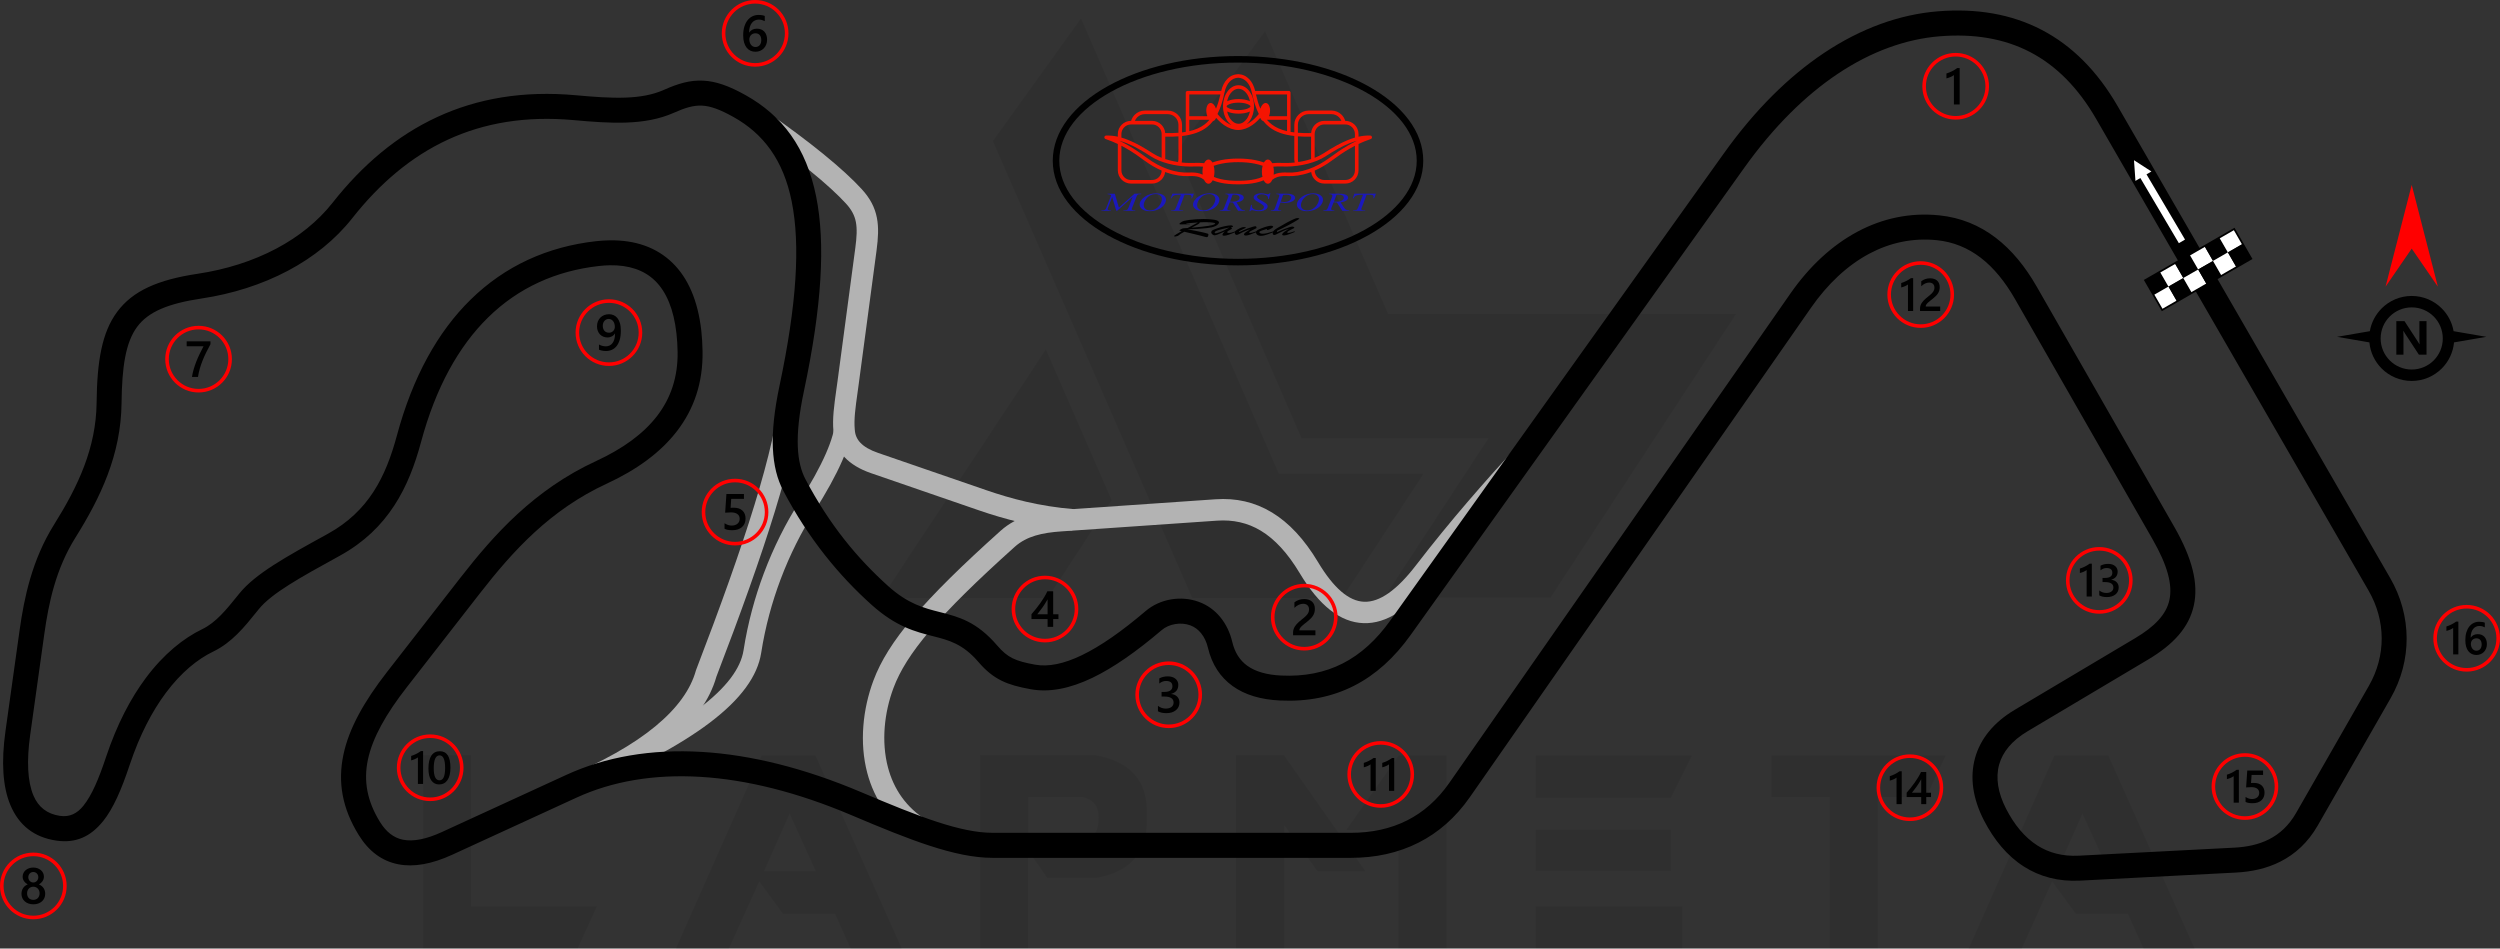 <?xml version="1.0" encoding="UTF-8"?>
<!DOCTYPE svg PUBLIC "-//W3C//DTD SVG 1.1//EN" "http://www.w3.org/Graphics/SVG/1.1/DTD/svg11.dtd">
<!-- Creator: CorelDRAW 2020 (64-Bit) -->
<svg xmlns="http://www.w3.org/2000/svg" xml:space="preserve" width="246.48mm" height="93.519mm" version="1.1" style="shape-rendering:geometricPrecision; text-rendering:geometricPrecision; image-rendering:optimizeQuality; fill-rule:evenodd; clip-rule:evenodd"
viewBox="0 0 18083.08 6861.02"
 xmlns:xlink="http://www.w3.org/1999/xlink"
 xmlns:xodm="http://www.corel.com/coreldraw/odm/2003">
 <rect x="0" y="0" width="18083.08" height="6861.02" fill="#333333" stroke="none"/>
 <defs>
  <style type="text/css">
   <![CDATA[
    .str0 {stroke:red;stroke-width:25.88;stroke-miterlimit:22.926}
    .str1 {stroke:black;stroke-width:12.94;stroke-miterlimit:22.926}
    .fil3 {fill:none}
    .fil4 {fill:black}
    .fil5 {fill:white}
    .fil9 {fill:black;fill-rule:nonzero}
    .fil11 {fill:black;fill-rule:nonzero}
    .fil2 {fill:black;fill-rule:nonzero}
    .fil8 {fill:#1B18BD;fill-rule:nonzero}
    .fil1 {fill:#B3B3B3;fill-rule:nonzero}
    .fil10 {fill:#F51402;fill-rule:nonzero}
    .fil6 {fill:red;fill-rule:nonzero}
    .fil7 {fill:white;fill-rule:nonzero}
    .fil0 {fill:black;fill-opacity:0.071}
   ]]>
  </style>
 </defs>
 <g id="Layer_x0020_1">
  <g id="_2090178090880">
   <g>
    <g id="Layer-1">
     <path class="fil0" d="M3060.39 6858.71l0 -1396.03 346.69 0 0 1093.25 910.66 0 -138.68 302.78 -1118.67 0zm6090.28 -6633.44l889.85 2045.5 2517.01 0 -1342.87 2052.44 -1201.88 0 0 -2.31 753.48 -1151.03 -1352.11 0 -901.41 -2075.55 637.92 -869.05zm-1109.42 3392.99l-462.26 707.26 -1201.87 0 0 -2.31 1188.01 -1795.88 476.13 1090.93zm-1518.52 3242.76l-369.81 0 -113.25 -251.93 -376.75 0 -171.04 -233.44 -219.57 485.37 -383.68 0 619.42 -1396.03 390.61 0 624.05 1396.03zm-621.74 -559.34l-189.52 -416.03 -184.9 416.03 374.43 0zm1537.02 -226.5l420.66 0c60.09,-18.5 90.14,-73.97 87.83,-166.41 0,-76.28 -36.98,-124.82 -115.56,-143.3l-392.92 0 0 309.72zm138.68 277.36l-140.99 -203.4 0 709.57 -346.7 0 0 -1396.03 834.38 0c245,43.92 369.81,175.66 372.12,399.86l0 83.21c-2.31,226.5 -124.81,362.87 -367.49,404.48l-351.32 -0.01 0 2.32zm2299.75 -50.86l-346.7 0 -240.37 -332.82 -0.01 889.85 -349 0 0 -1396.03 346.69 0 589.39 839zm240.37 -836.69l346.7 0 0 1393.72 -349.01 0 0 -855.18 -376.75 0 379.06 -538.54zm2052.43 1090.94l0 302.78 -1060.89 0 0 -302.78 1060.89 0zm-83.2 -554.71l0 298.16 -977.68 0 0 -298.16 977.68 0.01zm152.54 -536.23l-152.54 305.1 -977.68 0 0 -305.1 1130.22 0zm993.86 300.47l-418.34 0 0 -300.47 1259.66 0 -140.99 300.47 -349.01 0 0 1093.25 -349.01 0 0 -1093.25 -2.31 0zm2641.82 1095.56l-369.81 0 -113.25 -251.93 -376.74 0 -171.04 -233.44 -219.58 485.37 -383.67 0 619.42 -1396.03 390.61 0 624.05 1396.03zm-621.74 -559.34l-189.52 -416.03 -184.9 416.03 374.43 0z"/>
     <polygon class="fil0" points="7181.44,1020.37 8623.69,4325.53 9707.7,4325.53 10297.08,3426.43 9250.06,3426.43 7819.36,132.83 "/>
    </g>
   </g>
  </g>
  <path class="fil1" d="M5803.65 2817.26c-23.61,240.16 -91.77,532.62 -198.31,880.09 -104.85,341.95 -247.98,740.09 -423.16,1196.34 -47.03,166.67 -159.37,327.53 -343.78,479.55 -171.37,141.27 -406.36,275.9 -710.63,401.42l-58.84 -143.17c289.7,-119.5 511.55,-246.15 671.21,-377.75 159.63,-131.59 255.47,-266.91 293.53,-403.81l0.65 -2.38 1.78 -4.6c173.91,-452.75 316.29,-848.86 421.23,-1191.11 103.6,-337.86 169.69,-620.42 192.23,-849.76l154.08 15.17z"/>
  <path class="fil1" d="M6170.05 3042.74c-2.33,80.56 -28.7,176.93 -77.54,288.73 -47.16,107.99 -115.29,231.28 -202.91,369.45 -91.22,143.85 -175.61,309.21 -243.87,491.02 -61.71,164.34 -110.61,342.44 -139.96,530.65 -25.84,165.71 -144.53,332.91 -371.95,504.89 -217.47,164.46 -537.92,336.47 -976.43,519.5l-49.54 -119.29c428.02,-178.65 739.13,-345.27 948.13,-503.33 199.06,-150.54 301.86,-289.81 322.4,-421.48 30.8,-197.47 81.99,-384.02 146.53,-555.92 72.07,-191.92 160.42,-365.34 255.51,-515.29 84.71,-133.58 149.81,-251.03 193.8,-351.76 42.33,-96.9 65.1,-177.34 66.93,-240.7l128.9 3.54z"/>
  <path class="fil1" d="M5546.1 808.5c160.66,111.55 295.88,213.27 406.76,303.4 124.34,101.06 217.07,187.22 280.12,256.08 61.76,67.46 95.1,132.5 109.72,207.12 13.72,69.98 9.78,145.26 -2.66,238.44l-128.59 963.26c-4.79,35.93 -6.89,50.83 -9.02,66.08 -14.39,102.72 -26.78,191.12 -19.79,263.61l0.3 2.73c2.09,35.47 15.16,66.2 39.24,91.98 27.65,29.6 70.4,54.48 128.31,74.43l781.34 269.24c89.15,30.72 185.72,60.22 290.42,84.3 104.93,24.14 219.56,43.33 345.52,53.62l-12.13 154.68c-133.39,-10.9 -255.58,-31.41 -367.96,-57.26 -112.62,-25.91 -213.91,-56.75 -306.19,-88.54l-781.34 -269.24c-82.1,-28.28 -145.89,-66.96 -191.4,-115.69 -49.39,-52.9 -76.2,-115.83 -80.48,-188.42 -8.22,-90.28 5.16,-185.82 20.7,-296.67l9.02 -64.86 128.59 -963.26c10.29,-77.06 13.89,-137.54 3.86,-188.7 -9.11,-46.52 -30.83,-88.08 -71.49,-132.51 -57.57,-62.89 -144.67,-143.52 -263.74,-240.31 -105.79,-85.99 -237.69,-185.05 -397.66,-296.12l88.57 -127.39z"/>
  <path class="fil1" d="M6630.23 6069.69c-194.79,-116.81 -306.67,-288.92 -356.93,-478.38 -58.52,-220.57 -31.99,-464.48 44.49,-669.17 52.29,-139.97 141.16,-284.72 289.79,-459.4 144.92,-170.31 347.22,-369.81 629.48,-623 61.83,-55.46 131.76,-90.83 206.74,-113.64 71.91,-21.87 146.86,-31.86 223.04,-37.12l1125.85 -77.65c146.77,-10.11 282.24,19.33 407.99,95.58 122.12,74.06 232.8,191.59 333.29,359.37 112.51,187.84 223.34,282.73 333.72,286.39 112.05,3.71 236.14,-84.35 373.29,-262.44 127.74,-165.86 253.59,-319.04 375.61,-461.32 122.87,-143.28 241.18,-274.88 353.39,-397.06l114.04 104.94c-112.19,122.16 -229.67,252.79 -349.75,392.82 -120.94,141.04 -245.28,292.32 -370.75,455.25 -169.22,219.75 -335.51,327.98 -500.68,322.5 -166.84,-5.53 -320.2,-125.34 -461.72,-361.6 -87.22,-145.62 -180.3,-245.82 -280.51,-306.59 -96.6,-58.57 -202.13,-81.1 -317.6,-73.15l-1125.85 77.65c-66.67,4.6 -130.76,12.89 -188.47,30.44 -54.64,16.61 -105,41.86 -148.51,80.89 -277.59,249.01 -475.25,443.7 -614.92,607.83 -135.95,159.78 -216.35,289.83 -262.49,413.3 -66.27,177.38 -89.61,387.46 -39.65,575.76 40.52,152.73 130.38,291.28 286.57,384.96l-79.47 132.85z"/>
  <path class="fil2" d="M15444.71 4615.67c139.17,-82.79 224.07,-169.77 247.09,-275.5 24.07,-110.52 -14.09,-251.49 -121.98,-439.91l-994.83 -1737.26c-71.6,-125.04 -153.84,-226.68 -248.77,-299.28 -92.04,-70.39 -197.09,-114.28 -317.24,-126.49 -175.7,-17.86 -339.47,18.93 -486.69,97.05 -161.72,85.8 -304.59,222.03 -422.56,391.27l-2467.67 3540.12c-104.38,149.76 -229.54,257.18 -369.59,328.5 -150.2,76.49 -316.14,110.78 -490.87,110.78l-2591.41 0c-135.51,0 -285.07,-32.05 -456.1,-87.76 -164.86,-53.7 -350.66,-129.83 -564.41,-220.54 -394.1,-167.25 -759.82,-257.15 -1090.33,-277.36 -340,-20.8 -642.29,32.07 -899.23,150.12l-897.77 412.5c-150.27,69.04 -280.09,91.56 -391.84,69.51 -119.09,-23.51 -213.27,-94.52 -285.37,-210.94 -119.92,-193.64 -152.92,-382.58 -111.24,-581.08 39.86,-189.89 148.91,-384.77 315.85,-599.2l528.96 -679.39c124.3,-159.64 257.73,-318.7 415.35,-463.52 160.03,-147.02 344.62,-279.42 569.03,-383.14 189.11,-87.41 339.45,-194.61 440.38,-326.07 98.22,-127.94 150.78,-281.03 147.82,-463.93 -0.73,-45.27 -3.52,-89.32 -8.3,-132.06 -19.49,-174.18 -72.42,-300.75 -154.6,-381.19 -79.1,-77.42 -189.66,-114.43 -327.43,-112.21 -24.15,0.39 -50.58,2.19 -79.21,5.4 -310.03,34.71 -582.15,156.84 -801.91,372.68 -212.88,209.1 -378.51,507.22 -484.26,900.18 -44.14,164.02 -102.37,319.5 -193.4,459.35 -92.68,142.39 -217.84,266.36 -394,363.31l-8.66 4.77c-277.53,152.75 -484.82,266.84 -578.32,382.64l-13.3 16.49c-90.88,112.8 -180.89,224.52 -316.29,289.74 -110.8,53.37 -230.94,149.19 -342.99,299.72 -97.44,130.88 -188.13,301.92 -260.94,520.71 -58.71,176.43 -118.13,314.75 -193.22,407.57l-0.18 -0.14c-88.91,109.84 -195.56,159.88 -337.24,139.06 -160.26,-23.54 -270.16,-110.8 -331.55,-256.08 -55.79,-132.07 -67.23,-312.05 -36.04,-534.93l101.9 -727.92c16.73,-119.48 39.08,-246.32 77.07,-375.55 38.61,-131.31 93.06,-264.12 173.46,-392.61 85.93,-137.33 162.45,-276.4 217.34,-422.09 54.04,-143.44 87.72,-294.25 89.5,-457.73 3.29,-301.52 38.38,-508.5 148.29,-657.07 112.62,-152.24 292.89,-232.49 583.63,-276.14 202.33,-30.37 396.88,-91.11 568.62,-182.23 159.33,-84.53 299.19,-195.39 407.32,-332.53 215.61,-273.45 464.98,-484.4 756.04,-618.94 291.39,-134.71 622.95,-191.9 1002.3,-157.52 128.76,11.67 248.82,21 358.06,17.2 102.79,-3.59 196.19,-18.98 278.82,-55.86 105.14,-46.93 190.43,-71.41 284.21,-66.84 92.33,4.49 185.49,37.15 306.01,104.36 266.57,148.64 439.98,378.64 511.47,734.32 68.22,339.39 41.43,794.3 -88.41,1406.39 -35.32,166.54 -48.69,298.27 -44.31,404.13 4.09,98.81 23.73,174.01 55.21,233.82 87.44,166.08 182.11,310.06 282.08,436.77 99.64,126.31 205.88,236.94 316.36,336.25 144.28,129.69 261.86,159.56 370.97,187.28 139.6,35.45 267.89,68.05 418.53,243.5 37.73,43.94 71.21,71.88 109.89,91.04 41.79,20.7 93.09,33.71 163.23,46.46 96.75,17.59 208.66,-6.38 336.5,-67.65 137.97,-66.14 291.86,-174.37 462.72,-319.82 52.39,-44.6 116.61,-73.06 183.15,-84.42 67.14,-11.47 137.78,-5.93 202.01,17.57 63.59,23.26 115.65,62.27 155.84,111.34 41.58,50.79 70.42,112.48 85.93,178.34 18.17,77.15 55.17,134.16 108.84,172.61 59.76,42.83 142.09,65.79 244.06,70.67 168.65,8.07 316.18,-21.37 445.79,-87.38 130.47,-66.43 244.42,-170.6 345.02,-311.48l2411.83 -3377.55c227.46,-318.54 472.37,-557.96 722.93,-725.55 272.77,-182.44 552.27,-280.09 823.71,-302.29 282.58,-23.11 533.58,19.98 752.37,133.83 218.56,113.73 402.48,296.93 550.98,554.08l1970.26 3411.56c77.77,134.67 118.34,284.1 118.81,435.32 0.45,147.7 -37.34,296.35 -116.03,433.79l-526.54 919.61c-71.87,125.54 -165.37,208.36 -269.75,261.45 -101.95,51.85 -212.99,74.17 -323.45,79.87l-1125.86 58.23c-157.96,8.17 -292.44,-29.13 -406.01,-101.23 -121.73,-77.29 -217.26,-193.62 -290.37,-335.82 -79.66,-154.94 -102.92,-309.32 -63.54,-450.72 37.79,-135.7 131.76,-255.5 287.12,-347.94l871.36 -518.44zm424.02 -237.29c-35.03,160.84 -148.7,283.93 -332.02,392.99l-871.36 518.44c-112.78,67.11 -179.77,149.67 -205.03,240.37 -26.77,96.11 -8.54,205.76 50.09,319.79 58.81,114.38 133.56,206.63 226.68,265.76 82.81,52.58 182.05,79.72 299.85,73.63l1125.86 -58.23c87.01,-4.49 173.37,-21.51 250.56,-60.76 74.74,-38.02 142.16,-98.11 194.74,-189.97l526.54 -919.61c62.84,-109.75 93.03,-227.58 92.67,-343.92 -0.37,-119 -32.71,-237.33 -94.74,-344.73l-1970.26 -3411.56c-130.66,-226.26 -290.22,-386.28 -478.09,-484.04 -187.65,-97.64 -406.13,-134.34 -654.71,-114.01 -241.63,19.76 -491.74,107.57 -737.37,271.86 -232.99,155.84 -461.97,380.22 -676.22,680.25l-2411.83 3377.55c-117.98,165.23 -253.4,288.3 -410.12,368.1 -157.57,80.25 -335.1,116.12 -536.38,106.48 -137.38,-6.57 -252.24,-40.32 -341,-103.94 -89.7,-64.28 -150.8,-156.42 -179.61,-278.77 -9.27,-39.36 -26.01,-75.63 -49.84,-104.74 -20.61,-25.17 -46.5,-44.88 -77.28,-56.14 -34.37,-12.57 -72.87,-15.42 -110.01,-9.08 -36.33,6.21 -70.35,20.85 -96.81,43.38 -182.74,155.56 -349.4,272.31 -501.65,345.29 -162.37,77.83 -310.45,107.18 -446.18,82.51 -87,-15.81 -152.58,-32.92 -211.36,-62.03 -61.89,-30.65 -112.78,-72.24 -167.21,-135.63 -112.78,-131.35 -214.81,-157.27 -325.82,-185.47 -129.75,-32.96 -269.57,-68.48 -447.39,-228.32 -116.22,-104.47 -229.16,-222.36 -336.89,-358.9 -107.38,-136.11 -208.33,-289.32 -300.48,-464.37 -43.47,-82.57 -70.44,-182.91 -75.74,-310.95 -5.01,-120.99 9.41,-267.48 47.84,-448.71 124.71,-587.92 151.59,-1019.1 88.41,-1333.49 -59.92,-298.11 -203.03,-489.64 -422.3,-611.9 -95.2,-53.09 -164.44,-78.68 -226.75,-81.71 -60.85,-2.96 -122.48,15.73 -202.11,51.28 -106.28,47.44 -221.85,67.07 -346.75,71.43 -118.44,4.12 -244.86,-5.66 -380,-17.9 -345.92,-31.36 -646.97,20.2 -910.3,141.93 -263.68,121.88 -491.22,315.06 -689.52,566.57 -124.23,157.57 -283.97,284.42 -465.35,380.66 -190.36,100.99 -404.46,168.09 -625.93,201.33 -240.69,36.13 -384.93,95.82 -465.45,204.67 -83.24,112.53 -110.02,287.89 -112.89,550.91 -2.04,187.4 -39.98,358.51 -100.83,520.02 -60.01,159.25 -141.72,308.2 -232.91,453.93 -71.11,113.65 -119.36,231.42 -153.65,348.03 -34.89,118.69 -55.7,237.18 -71.41,349.36l-101.9 727.92c-26.71,190.82 -19.41,339 23.3,440.1 35.22,83.35 98.68,133.48 191.44,147.1 69.99,10.29 124,-16.11 170.39,-73.47l0 -0.35c60.28,-74.52 110.94,-194.42 162.78,-350.25 79.55,-239.07 179.42,-427.01 287.13,-571.67 131.35,-176.45 275.21,-290.23 409.5,-354.92 98.85,-47.61 176.06,-143.44 254.01,-240.21l13.3 -16.49c116.31,-144.04 336.84,-265.41 632.12,-427.93l8.66 -4.77c147.93,-81.41 252.56,-184.79 329.6,-303.15 78.7,-120.9 130.19,-259.62 170.04,-407.68 114.42,-425.2 296.59,-750.68 532.38,-982.27 250.04,-245.59 558.38,-384.42 908.77,-423.64 31.62,-3.54 63.71,-5.58 96.19,-6.1 187.43,-3.02 341.64,51.02 456.93,163.87 112.21,109.82 183.36,272.78 207.69,490.18 5.11,45.72 8.14,95.4 9.01,149.03 3.67,226.42 -61.97,416.7 -184.62,576.45 -119.95,156.23 -293.23,281.14 -508.32,380.55 -205.49,94.98 -375.01,216.66 -522.33,352.01 -149.72,137.56 -276.92,289.22 -395.54,441.58l-528.96 679.39c-150.18,192.88 -247.43,364.2 -281.17,524.89 -31.92,152.07 -5.81,298.15 87.88,449.45 44.43,71.74 99.42,114.91 166.47,128.14 74.41,14.68 167.82,-3.51 282.16,-56.05l897.77 -412.5c283.89,-130.44 615.06,-189.03 984.85,-166.41 350.79,21.45 736.79,115.95 1150.49,291.52 208.96,88.68 390.28,163 549.54,214.88 153.1,49.87 284.77,78.56 400.19,78.56l2591.41 0c147.11,0 285.42,-28.16 408.77,-90.97 114.09,-58.1 216.67,-146.5 303.08,-270.47l2467.67 -3540.12c133.81,-191.97 298.31,-347.8 486.96,-447.88 177.56,-94.21 375.57,-138.53 588.6,-116.87 155.6,15.81 291.08,72.21 409.24,162.59 115.29,88.18 213.06,207.92 296.18,353.07l994.83 1737.26c131.53,229.71 175.79,411.93 141.8,567.99z"/>
  <g id="_2089725850896">
   <path class="fil3 str0" d="M1436.28 2369.56c126.04,0 228.22,102.18 228.22,228.22 0,126.04 -102.18,228.22 -228.22,228.22 -126.04,0 -228.22,-102.18 -228.22,-228.22 0,-126.04 102.18,-228.22 228.22,-228.22z"/>
   <path class="fil4" d="M1522.32 2489.87c-10.78,19.73 -20.97,39.29 -30.53,58.6 -9.61,19.37 -18.26,38.73 -26.04,58.29 -7.79,19.49 -14.53,39.17 -20.3,58.97 -5.76,19.86 -10.17,40.08 -13.3,60.8l-43.63 0c2.88,-18.45 6.98,-36.83 12.32,-55.23 5.33,-18.38 11.58,-36.71 18.76,-55.1 7.17,-18.39 15.19,-36.84 24.15,-55.41 8.88,-18.57 18.39,-37.34 28.43,-56.21l-121.92 0 0 -35.55 172.06 0 0 20.84z"/>
  </g>
  <g id="_2089725851808">
   <path class="fil3 str0" d="M5462.01 12.94c126.04,0 228.22,102.18 228.22,228.21 0,126.04 -102.18,228.22 -228.22,228.22 -126.03,0 -228.21,-102.18 -228.21,-228.22 0,-126.03 102.18,-228.21 228.21,-228.21z"/>
   <path class="fil4" d="M5548.47 287.03c0,12.93 -2.13,24.76 -6.38,35.41 -4.23,10.61 -10.12,19.8 -17.64,27.53 -7.54,7.73 -16.49,13.73 -26.85,17.96 -10.37,4.29 -21.58,6.38 -33.71,6.38 -12.93,0 -24.83,-2.51 -35.62,-7.54 -10.84,-5.03 -20.16,-12.5 -28.01,-22.44 -7.84,-9.93 -13.9,-22.3 -18.26,-37.08 -4.29,-14.77 -6.43,-31.94 -6.43,-51.43 0,-23.84 2.82,-45 8.52,-63.44 5.71,-18.39 13.48,-33.84 23.42,-46.28 9.93,-12.5 21.63,-21.93 35.06,-28.38 13.37,-6.49 27.89,-9.74 43.45,-9.74 9.69,0 18.52,0.67 26.48,2.02 7.97,1.3 14.36,3.13 19.13,5.4l0 37.5c-6.14,-3.11 -12.63,-5.75 -19.62,-7.89 -6.93,-2.15 -14.89,-3.25 -23.84,-3.25 -10.04,0 -19.37,2.02 -27.82,6.13 -8.52,4.04 -15.88,9.99 -22.02,17.83 -6.18,7.85 -11.03,17.59 -14.58,29.13 -3.5,11.53 -5.33,24.88 -5.46,39.96l1.1 0c5.52,-8.53 12.94,-15.2 22.32,-20.1 9.44,-4.92 20.47,-7.36 33.16,-7.36 11.28,0 21.39,1.77 30.45,5.46 9.02,3.67 16.74,8.88 23.11,15.8 6.44,6.87 11.41,15.27 14.83,25.13 3.5,9.87 5.22,20.97 5.22,33.29zm-41.98 3.42c0,-7.41 -0.92,-14.16 -2.64,-20.29 -1.72,-6.13 -4.34,-11.33 -7.91,-15.69 -3.49,-4.42 -7.97,-7.78 -13.3,-10.17 -5.27,-2.39 -11.58,-3.57 -18.75,-3.57 -7.17,0 -13.48,1.29 -18.94,3.87 -5.46,2.58 -10,5.94 -13.73,10.12 -3.74,4.16 -6.5,9 -8.33,14.34 -1.83,5.39 -2.82,10.9 -2.82,16.54 0,6.13 0.92,12.38 2.64,18.75 1.72,6.43 4.41,12.26 7.96,17.53 3.62,5.28 8.22,9.57 13.73,12.99 5.58,3.43 12.2,5.15 19.86,5.15 6.8,0 12.87,-1.28 18.15,-3.79 5.27,-2.52 9.68,-6.01 13.16,-10.42 3.57,-4.42 6.26,-9.69 8.1,-15.7 1.83,-6.06 2.82,-12.63 2.82,-19.68z"/>
  </g>
  <g id="_2089725850224">
   <path class="fil3 str0" d="M5316.79 3475.87c126.03,0 228.21,102.18 228.21,228.22 0,126.03 -102.18,228.21 -228.21,228.21 -126.04,0 -228.22,-102.18 -228.22,-228.21 0,-126.04 102.18,-228.22 228.22,-228.22z"/>
   <path class="fil4" d="M5240.72 3824.55l0 -40.03c16.92,11.39 34.02,17.04 51.38,17.04 17.45,0 31.56,-4.41 42.16,-13.37 10.66,-8.88 15.99,-20.77 15.99,-35.67 0,-14.58 -5.39,-25.92 -16.24,-34.07 -10.84,-8.16 -26.35,-12.2 -46.58,-12.2 -6.93,0 -21.02,0.67 -42.23,2.14l9.19 -135.39 126.75 0 0 35.55 -92.11 0 -4.29 64.47c8.27,-0.48 15.74,-0.73 22.42,-0.73 27.28,0 48.43,6.98 63.33,21.03 14.89,13.97 22.37,33.16 22.37,57.43 0,25.49 -8.58,45.97 -25.62,61.36 -17.04,15.38 -40.52,23.04 -70.31,23.04 -25.13,0 -43.88,-3.5 -56.21,-10.6z"/>
  </g>
  <g id="_2089725808896">
   <path class="fil3 str0" d="M8453.54 4797.09c126.03,0 228.21,102.18 228.21,228.21 0,126.04 -102.18,228.22 -228.21,228.22 -126.04,0 -228.22,-102.18 -228.22,-228.22 0,-126.03 102.18,-228.21 228.22,-228.21z"/>
   <path class="fil4" d="M8375.7 5144.58l0 -39.17c16.8,13.3 35.67,19.92 56.76,19.92 17.1,0 30.82,-3.86 41.06,-11.65 10.25,-7.78 15.33,-18.32 15.33,-31.63 0,-29.17 -22.32,-43.82 -67,-43.82l-19.93 0 0 -33.41 19.07 0c39.6,0 59.39,-13.72 59.39,-41.24 0,-25.38 -15.44,-38.08 -46.27,-38.08 -17.28,0 -33.46,6.14 -48.66,18.47l0 -36.97c17.47,-9.81 38.12,-14.78 61.91,-14.78 22.86,0 41.19,5.77 54.98,17.28 13.73,11.47 20.65,26.18 20.65,44.14 0,33.89 -17.28,55.71 -51.73,65.4l0 0.74c18.57,1.77 33.21,8.27 44,19.43 10.79,11.22 16.13,25.19 16.13,41.93 0,23.11 -8.65,41.8 -25.99,55.95 -17.4,14.23 -40.26,21.28 -68.64,21.28 -25.5,0 -45.85,-4.59 -61.05,-13.79z"/>
  </g>
  <g id="_2089725808368">
   <path class="fil3 str0" d="M7558.44 4177.27c126.04,0 228.22,102.18 228.22,228.21 0,126.04 -102.18,228.22 -228.22,228.22 -126.03,0 -228.21,-102.18 -228.21,-228.22 0,-126.03 102.18,-228.21 228.21,-228.21z"/>
   <path class="fil4" d="M7617.82 4276.74l0 166.29 38.25 0 0 34.63 -38.25 0 0 56.57 -40.39 0 0 -56.57 -116.58 0 0 -35c10.56,-11.89 21.34,-24.7 32.43,-38.56 11.09,-13.79 21.75,-27.94 32,-42.35 10.23,-14.39 19.66,-28.87 28.43,-43.33 8.77,-14.53 16.13,-28.39 22.07,-41.68l42.05 0zm-40.39 166.29l0 -108.13c-13.04,23.48 -25.99,43.95 -38.73,61.42 -12.74,17.48 -24.64,33.04 -35.8,46.71l74.53 0z"/>
  </g>
  <g id="_2089725808128">
   <path class="fil3 str0" d="M241.15 6179.99c126.04,0 228.21,102.18 228.21,228.21 0,126.04 -102.17,228.22 -228.21,228.22 -126.04,0 -228.21,-102.18 -228.21,-228.22 0,-126.03 102.17,-228.21 228.21,-228.21z"/>
   <path class="fil4" d="M155.34 6465.22c0,-7.41 0.92,-14.59 2.77,-21.52 1.83,-6.98 4.66,-13.36 8.33,-19.24 3.74,-5.89 8.4,-11.16 14.04,-15.82 5.63,-4.64 12.2,-8.39 19.74,-11.28 -11.16,-6.24 -19.98,-14.21 -26.61,-23.95 -6.55,-9.82 -9.87,-20.6 -9.87,-32.43 0,-9.49 1.97,-18.2 5.89,-26.23 3.86,-8.03 9.26,-14.96 16.11,-20.84 6.93,-5.89 15.02,-10.43 24.34,-13.73 9.38,-3.3 19.55,-4.97 30.51,-4.97 11.16,0 21.39,1.72 30.84,5.03 9.38,3.37 17.52,7.96 24.39,13.85 6.87,5.88 12.26,12.81 16.06,20.84 3.87,8.03 5.76,16.67 5.76,26.04 0,11.83 -3.3,22.62 -9.87,32.43 -6.62,9.74 -15.32,17.71 -26.23,23.95 7.41,2.89 13.98,6.63 19.68,11.22 5.69,4.6 10.43,9.8 14.28,15.69 3.81,5.88 6.68,12.25 8.64,19.24 1.91,6.93 2.83,14.16 2.83,21.7 0,11.28 -2.09,21.58 -6.25,30.9 -4.24,9.31 -10.06,17.34 -17.6,23.95 -7.53,6.68 -16.6,11.83 -27.15,15.57 -10.48,3.69 -22.12,5.52 -34.81,5.52 -12.56,0 -24.09,-1.83 -34.57,-5.52 -10.48,-3.73 -19.49,-8.88 -27.09,-15.57 -7.61,-6.62 -13.55,-14.64 -17.78,-23.95 -4.29,-9.32 -6.38,-19.63 -6.38,-30.9zm40.59 -3.56c0,7.29 1.04,13.86 3.18,19.75 2.2,5.88 5.22,10.84 9.19,14.89 3.92,4.04 8.7,7.17 14.28,9.31 5.58,2.14 11.77,3.25 18.57,3.25 6.57,0 12.63,-1.11 18.14,-3.32 5.52,-2.21 10.23,-5.39 14.28,-9.49 3.99,-4.17 7.18,-9.14 9.44,-14.97 2.27,-5.75 3.37,-12.25 3.37,-19.43 0,-6.61 -1.03,-12.81 -3.18,-18.63 -2.2,-5.76 -5.2,-10.84 -9.19,-15.14 -3.93,-4.36 -8.71,-7.73 -14.29,-10.23 -5.58,-2.52 -11.77,-3.81 -18.57,-3.81 -6.43,0 -12.51,1.17 -18.01,3.49 -5.59,2.33 -10.37,5.63 -14.41,9.87 -3.99,4.29 -7.12,9.31 -9.44,15.2 -2.27,5.88 -3.37,12.25 -3.37,19.24zm8.77 -116.39c0,5.4 0.98,10.37 2.88,15.02 1.9,4.59 4.46,8.58 7.71,12.02 3.25,3.43 7.05,6.07 11.41,7.96 4.34,1.97 9.08,2.89 14.09,2.89 5.03,0 9.74,-0.99 14.1,-2.94 4.34,-1.97 8.22,-4.67 11.52,-8.1 3.24,-3.43 5.89,-7.4 7.79,-12.02 1.9,-4.59 2.88,-9.56 2.88,-14.83 0,-5.39 -0.92,-10.42 -2.76,-15.08 -1.9,-4.64 -4.41,-8.7 -7.66,-12 -3.25,-3.37 -7.05,-6.01 -11.47,-7.91 -4.48,-1.9 -9.25,-2.88 -14.4,-2.88 -5.39,0 -10.29,0.98 -14.72,2.95 -4.41,1.95 -8.21,4.71 -11.39,8.21 -3.18,3.43 -5.64,7.48 -7.36,12.08 -1.78,4.59 -2.63,9.49 -2.63,14.64z"/>
  </g>
  <g id="_2089725809952">
   <path class="fil3 str0" d="M15184.63 3969.85c126.03,0 228.21,102.18 228.21,228.21 0,126.04 -102.18,228.22 -228.21,228.22 -126.04,0 -228.22,-102.18 -228.22,-228.22 0,-126.03 102.18,-228.21 228.22,-228.21z"/>
   <path class="fil4" d="M15130.7 4077.33l0 237.59 -37.61 0 0 -191.56c-6.81,4.86 -14.11,9.02 -21.97,12.39 -7.79,3.43 -16.76,6.41 -26.83,9.02l0 -32.09c6.31,-2.03 12.34,-4.19 18.14,-6.47 5.86,-2.26 11.62,-4.81 17.26,-7.62 5.7,-2.82 11.39,-5.99 17.21,-9.41 5.75,-3.49 11.72,-7.42 17.92,-11.85l15.88 0zm53.76 229.02l0 -35.35c15.16,12 32.19,17.97 51.22,17.97 15.44,0 27.82,-3.48 37.06,-10.51 9.24,-7.01 13.84,-16.53 13.84,-28.54 0,-26.33 -20.15,-39.54 -60.46,-39.54l-17.99 0 0 -30.15 17.21 0c35.73,0 53.59,-12.38 53.59,-37.23 0,-22.9 -13.93,-34.36 -41.76,-34.36 -15.6,0 -30.2,5.54 -43.92,16.66l0 -33.36c15.77,-8.86 34.41,-13.34 55.88,-13.34 20.63,0 37.17,5.21 49.61,15.6 12.4,10.34 18.64,23.62 18.64,39.84 0,30.58 -15.6,50.28 -46.68,59.02l0 0.67c16.76,1.6 29.97,7.46 39.71,17.53 9.74,10.13 14.55,22.74 14.55,37.84 0,20.86 -7.81,37.72 -23.45,50.5 -15.71,12.83 -36.34,19.2 -61.95,19.2 -23.01,0 -41.38,-4.15 -55.1,-12.44z"/>
  </g>
  <g id="_2089725811632">
   <path class="fil3 str0" d="M16238.04 5460.84c126.04,0 228.22,102.18 228.22,228.22 0,126.03 -102.18,228.21 -228.22,228.21 -126.03,0 -228.21,-102.18 -228.21,-228.21 0,-126.04 102.18,-228.22 228.21,-228.22z"/>
   <path class="fil4" d="M16194.2 5568.16l0 237.59 -37.61 0 0 -191.56c-6.81,4.86 -14.12,9.02 -21.97,12.39 -7.8,3.42 -16.76,6.41 -26.83,9.01l0 -32.08c6.3,-2.04 12.33,-4.2 18.14,-6.47 5.87,-2.27 11.62,-4.81 17.26,-7.63 5.69,-2.82 11.39,-5.98 17.21,-9.4 5.75,-3.49 11.72,-7.42 17.92,-11.85l15.88 0zm48.44 232.22l0 -36.13c15.27,10.29 30.7,15.38 46.37,15.38 15.75,0 28.48,-3.98 38.05,-12.06 9.62,-8.02 14.43,-18.74 14.43,-32.19 0,-13.15 -4.86,-23.4 -14.66,-30.75 -9.79,-7.37 -23.78,-11.01 -42.04,-11.01 -6.26,0 -18.97,0.61 -38.11,1.93l8.3 -122.18 114.39 0 0 32.08 -83.13 0 -3.87 58.19c7.46,-0.44 14.2,-0.66 20.23,-0.66 24.62,0 43.7,6.31 57.15,18.98 13.44,12.6 20.19,29.93 20.19,51.83 0,23 -7.75,41.48 -23.12,55.37 -15.38,13.89 -36.57,20.8 -63.45,20.8 -22.68,0 -39.6,-3.16 -50.72,-9.57z"/>
  </g>
  <g id="_2089725810672">
   <path class="fil3 str0" d="M4404.43 2177.66c126.04,0 228.22,102.18 228.22,228.21 0,126.04 -102.18,228.22 -228.22,228.22 -126.03,0 -228.21,-102.18 -228.21,-228.22 0,-126.03 102.18,-228.21 228.21,-228.21z"/>
   <path class="fil4" d="M4490.71 2391.8c0,25.75 -2.76,47.87 -8.33,66.45 -5.58,18.57 -13.24,33.84 -22.99,45.79 -9.74,11.95 -21.21,20.78 -34.25,26.48 -13.13,5.69 -27.22,8.52 -42.3,8.52 -4.89,0 -9.86,-0.3 -14.83,-0.86 -4.97,-0.62 -9.68,-1.41 -14.16,-2.33 -4.54,-0.98 -8.58,-2.02 -12.25,-3.18 -3.62,-1.1 -6.68,-2.21 -9.08,-3.32l0 -37.5c2.51,1.53 5.64,3.13 9.38,4.71 3.68,1.67 7.73,3.07 12.08,4.36 4.41,1.23 8.95,2.27 13.67,3 4.72,0.81 9.32,1.23 13.73,1.23 10.17,0 19.43,-2.02 27.75,-5.94 8.35,-3.98 15.38,-9.81 21.28,-17.59 5.88,-7.79 10.35,-17.48 13.55,-28.99 3.18,-11.6 4.78,-24.95 4.78,-40.16l-0.74 0c-2.14,3.8 -4.97,7.42 -8.52,10.85 -3.55,3.43 -7.61,6.43 -12.13,9.01 -4.55,2.58 -9.63,4.59 -15.15,6.19 -5.58,1.53 -11.52,2.33 -17.89,2.33 -10.79,0 -20.78,-1.89 -30.09,-5.69 -9.26,-3.73 -17.29,-9.07 -24.14,-16.06 -6.82,-6.93 -12.13,-15.38 -16.06,-25.31 -3.87,-9.93 -5.83,-21.03 -5.83,-33.23 0,-13.42 2.21,-25.5 6.62,-36.35 4.48,-10.85 10.54,-20.04 18.33,-27.64 7.78,-7.61 16.97,-13.48 27.45,-17.59 10.54,-4.17 22,-6.26 34.32,-6.26 11.58,0 22.63,2.2 32.98,6.56 10.37,4.42 19.43,11.33 27.28,20.84 7.84,9.56 14.03,21.82 18.69,36.9 4.59,15.08 6.87,33.34 6.87,54.8zm-43.46 -27.46c0,-8.64 -1.09,-16.49 -3.3,-23.53 -2.21,-7.06 -5.28,-13.13 -9.26,-18.15 -3.92,-5.03 -8.65,-8.95 -14.1,-11.64 -5.39,-2.76 -11.4,-4.17 -17.83,-4.17 -5.77,0 -11.22,1.17 -16.43,3.5 -5.22,2.33 -9.74,5.71 -13.67,10 -3.87,4.28 -6.98,9.49 -9.25,15.62 -2.27,6.07 -3.37,12.88 -3.37,20.29 0,8.16 1.09,15.33 3.3,21.51 2.2,6.26 5.27,11.47 9.25,15.76 3.93,4.23 8.71,7.48 14.29,9.69 5.51,2.2 11.7,3.3 18.39,3.3 6.01,0 11.53,-1.1 16.61,-3.3 5.08,-2.21 9.49,-5.22 13.3,-9.02 3.73,-3.73 6.68,-8.21 8.88,-13.35 2.14,-5.15 3.18,-10.67 3.18,-16.5z"/>
  </g>
  <g id="_2089725815424">
   <path class="fil3 str0" d="M3111.66 5325.07c126.04,0 228.21,102.18 228.21,228.21 0,126.04 -102.17,228.22 -228.21,228.22 -126.04,0 -228.21,-102.18 -228.21,-228.22 0,-126.03 102.17,-228.21 228.21,-228.21z"/>
   <path class="fil4" d="M3060.37 5432.55l0 237.59 -37.61 0 0 -191.56c-6.79,4.86 -14.11,9.02 -21.97,12.39 -7.79,3.42 -16.76,6.41 -26.82,9.01l0 -32.08c6.3,-2.04 12.33,-4.2 18.14,-6.47 5.86,-2.27 11.62,-4.81 17.26,-7.63 5.7,-2.82 11.39,-5.98 17.21,-9.4 5.77,-3.49 11.73,-7.42 17.92,-11.85l15.88 0zm115.59 241.47c-24.17,0 -43.09,-9.85 -56.65,-29.65 -13.56,-19.75 -20.3,-48.34 -20.3,-85.74 0,-41.05 7.02,-72.08 21.18,-93.15 14.17,-21.07 34.58,-31.64 61.3,-31.64 51.11,0 76.61,39.72 76.61,119.16 0,39.33 -7.19,69.3 -21.62,89.99 -14.39,20.7 -34.58,31.04 -60.52,31.04zm3.76 -210.16c-28.22,0 -42.32,31.04 -42.32,93.16 0,58.15 13.82,87.18 41.49,87.18 27.2,0 40.81,-29.54 40.81,-88.61 0,-61.19 -13.32,-91.73 -39.98,-91.73z"/>
  </g>
  <g id="_2089725834432">
   <path class="fil3 str0" d="M13892.88 1902.39c126.03,0 228.21,102.18 228.21,228.22 0,126.03 -102.18,228.21 -228.21,228.21 -126.04,0 -228.22,-102.18 -228.22,-228.21 0,-126.04 102.18,-228.22 228.22,-228.22z"/>
   <path class="fil4" d="M13838.29 2011.8l0 237.59 -37.61 0 0 -191.56c-6.81,4.86 -14.12,9.02 -21.97,12.39 -7.8,3.42 -16.76,6.41 -26.83,9.01l0 -32.08c6.3,-2.04 12.33,-4.2 18.14,-6.47 5.87,-2.27 11.62,-4.81 17.26,-7.63 5.69,-2.82 11.39,-5.98 17.2,-9.4 5.76,-3.49 11.73,-7.42 17.93,-11.85l15.87 0zm195.59 237.59l-145.87 0 0 -17.97c0,-7.37 1.05,-14.28 3.1,-20.69 2.05,-6.42 4.82,-12.45 8.25,-18.15 3.48,-5.63 7.52,-11 12.17,-16.04 4.65,-5.03 9.62,-9.9 14.87,-14.6 5.32,-4.7 10.74,-9.24 16.21,-13.62 5.52,-4.36 10.95,-8.73 16.21,-13.15 4.98,-4.27 9.51,-8.36 13.61,-12.46 4.15,-4.03 7.63,-8.23 10.56,-12.55 2.93,-4.31 5.21,-8.86 6.81,-13.67 1.61,-4.81 2.43,-10.01 2.43,-15.65 0,-6.14 -0.94,-11.52 -2.81,-16.1 -1.94,-4.59 -4.54,-8.47 -7.97,-11.5 -3.37,-3.1 -7.41,-5.42 -12.06,-6.97 -4.64,-1.61 -9.72,-2.38 -15.27,-2.38 -9.45,0 -19.13,2.22 -28.98,6.64 -9.85,4.43 -19.3,11.07 -28.38,19.97l0 -36.18c4.76,-3.54 9.57,-6.63 14.44,-9.29 4.86,-2.66 9.9,-4.87 15.11,-6.64 5.14,-1.82 10.62,-3.1 16.32,-3.98 5.75,-0.9 11.83,-1.34 18.3,-1.34 10.51,0 20.04,1.38 28.55,4.15 8.52,2.77 15.82,6.81 21.9,12.17 6.03,5.37 10.68,12.01 13.99,20.03 3.33,7.97 4.94,17.14 4.94,27.55 0,9.4 -1.17,17.86 -3.49,25.33 -2.33,7.52 -5.59,14.5 -9.85,21.01 -4.26,6.47 -9.46,12.63 -15.49,18.49 -6.02,5.8 -12.82,11.83 -20.23,17.97 -6.3,5.08 -12.5,10.01 -18.76,14.82 -6.2,4.82 -11.78,9.52 -16.76,14.1 -4.98,4.6 -9.02,9.19 -12.06,13.78 -3.1,4.59 -4.65,9.19 -4.65,13.83l0 0.83 104.88 0 0 32.25z"/>
  </g>
  <g id="_2089725841872">
   <path class="fil3 str0" d="M14145.82 395.76c126.04,0 228.22,102.18 228.22,228.21 0,126.04 -102.18,228.22 -228.22,228.22 -126.03,0 -228.21,-102.18 -228.21,-228.22 0,-126.03 102.18,-228.21 228.21,-228.21z"/>
   <path class="fil4" d="M14174.76 492.33l0 263.26 -41.68 0 0 -212.26c-7.53,5.39 -15.63,10 -24.34,13.73 -8.64,3.79 -18.57,7.11 -29.73,9.99l0 -35.55c6.98,-2.25 13.67,-4.64 20.1,-7.17 6.49,-2.51 12.88,-5.33 19.12,-8.45 6.32,-3.13 12.63,-6.63 19.07,-10.42 6.38,-3.87 13,-8.22 19.87,-13.13l17.59 0z"/>
  </g>
  <g id="_2089868627840">
   <path class="fil3 str0" d="M9433.94 4235.83c126.03,0 228.21,102.18 228.21,228.22 0,126.03 -102.18,228.21 -228.21,228.21 -126.04,0 -228.22,-102.18 -228.22,-228.21 0,-126.04 102.18,-228.22 228.22,-228.22z"/>
   <path class="fil4" d="M9514.75 4594.96l-161.63 0 0 -19.91c0,-8.17 1.17,-15.82 3.43,-22.93 2.27,-7.12 5.34,-13.8 9.14,-20.11 3.86,-6.25 8.33,-12.19 13.48,-17.78 5.15,-5.58 10.66,-10.96 16.48,-16.18 5.89,-5.21 11.9,-10.23 17.96,-15.08 6.13,-4.83 12.14,-9.68 17.96,-14.58 5.52,-4.73 10.54,-9.26 15.08,-13.8 4.6,-4.47 8.45,-9.13 11.7,-13.91 3.25,-4.78 5.77,-9.81 7.54,-15.14 1.78,-5.33 2.69,-11.09 2.69,-17.34 0,-6.8 -1.04,-12.76 -3.12,-17.84 -2.15,-5.08 -5.03,-9.38 -8.83,-12.74 -3.73,-3.43 -8.22,-6.01 -13.37,-7.73 -5.14,-1.78 -10.78,-2.64 -16.92,-2.64 -10.47,0 -21.2,2.46 -32.11,7.36 -10.91,4.92 -21.38,12.27 -31.44,22.13l0 -40.09c5.28,-3.93 10.6,-7.34 16.01,-10.29 5.39,-2.95 10.97,-5.41 16.73,-7.36 5.71,-2.02 11.77,-3.43 18.08,-4.41 6.38,-0.99 13.12,-1.48 20.29,-1.48 11.65,0 22.2,1.53 31.63,4.6 9.44,3.06 17.54,7.53 24.28,13.48 6.68,5.96 11.83,13.32 15.5,22.2 3.68,8.83 5.47,18.99 5.47,30.52 0,10.42 -1.29,19.79 -3.87,28.08 -2.58,8.33 -6.19,16.06 -10.91,23.29 -4.72,7.17 -10.48,13.98 -17.17,20.48 -6.67,6.43 -14.21,13.12 -22.42,19.92 -6.99,5.63 -13.86,11.09 -20.79,16.43 -6.87,5.33 -13.04,10.54 -18.57,15.63 -5.52,5.09 -9.99,10.18 -13.36,15.26 -3.43,5.08 -5.15,10.18 -5.15,15.32l0 0.92 116.21 0 0 35.74z"/>
  </g>
  <g id="_2089868628368">
   <path class="fil3 str0" d="M17841.92 4388.59c126.03,0 228.21,102.18 228.21,228.21 0,126.04 -102.18,228.22 -228.21,228.22 -126.04,0 -228.22,-102.18 -228.22,-228.22 0,-126.03 102.18,-228.21 228.22,-228.21z"/>
   <path class="fil4" d="M17781.91 4495.99l0 237.59 -37.61 0 0 -191.56c-6.8,4.86 -14.11,9.02 -21.96,12.39 -7.8,3.42 -16.76,6.41 -26.83,9.01l0 -32.08c6.3,-2.04 12.33,-4.2 18.14,-6.47 5.87,-2.27 11.62,-4.81 17.26,-7.63 5.69,-2.82 11.39,-5.98 17.2,-9.41 5.76,-3.49 11.73,-7.41 17.92,-11.84l15.88 0zm206.44 162.86c0,11.67 -1.93,22.35 -5.76,31.97 -3.81,9.57 -9.13,17.86 -15.92,24.83 -6.81,6.98 -14.89,12.4 -24.23,16.21 -9.35,3.87 -19.47,5.75 -30.42,5.75 -11.67,0 -22.41,-2.26 -32.14,-6.8 -9.79,-4.54 -18.2,-11.29 -25.28,-20.25 -7.08,-8.97 -12.55,-20.13 -16.48,-33.47 -3.87,-13.32 -5.8,-28.82 -5.8,-46.41 0,-21.51 2.54,-40.61 7.68,-57.25 5.15,-16.6 12.17,-30.53 21.14,-41.77 8.96,-11.28 19.52,-19.79 31.64,-25.61 12.06,-5.86 25.17,-8.79 39.21,-8.79 8.75,0 16.71,0.6 23.9,1.82 7.2,1.17 12.96,2.82 17.27,4.87l0 33.85c-5.54,-2.81 -11.4,-5.19 -17.71,-7.12 -6.24,-1.94 -13.43,-2.93 -21.51,-2.93 -9.07,0 -17.48,1.83 -25.11,5.53 -7.69,3.65 -14.32,9.01 -19.87,16.09 -5.58,7.08 -9.95,15.88 -13.15,26.28 -3.16,10.4 -4.82,22.46 -4.92,36.07l0.99 0c4.98,-7.69 11.68,-13.72 20.14,-18.14 8.53,-4.43 18.47,-6.64 29.93,-6.64 10.18,0 19.31,1.6 27.48,4.92 8.14,3.32 15.11,8.03 20.86,14.27 5.82,6.2 10.3,13.78 13.38,22.68 3.16,8.91 4.71,18.93 4.71,30.05zm-37.89 3.08c0,-6.68 -0.84,-12.77 -2.38,-18.3 -1.55,-5.53 -3.93,-10.23 -7.14,-14.16 -3.15,-3.98 -7.19,-7.02 -12,-9.18 -4.75,-2.16 -10.45,-3.21 -16.93,-3.21 -6.47,0 -12.16,1.17 -17.09,3.49 -4.92,2.33 -9.02,5.36 -12.4,9.13 -3.37,3.76 -5.86,8.13 -7.52,12.94 -1.66,4.86 -2.55,9.85 -2.55,14.94 0,5.53 0.83,11.17 2.38,16.93 1.56,5.8 3.98,11.06 7.19,15.81 3.26,4.77 7.41,8.64 12.39,11.73 5.03,3.1 11.01,4.65 17.93,4.65 6.13,0 11.61,-1.16 16.38,-3.43 4.75,-2.27 8.73,-5.42 11.88,-9.4 3.22,-4 5.65,-8.75 7.31,-14.17 1.66,-5.47 2.55,-11.39 2.55,-17.76z"/>
  </g>
  <g id="_2089868628032">
   <g>
    <rect class="fil4" transform="matrix(1.265 -0.728 0.728 1.265 15515.7 2027.16)" width="84.92" height="84.92"/>
    <rect class="fil5" transform="matrix(1.265 -0.728 0.728 1.265 15623.1 1965.34)" width="84.92" height="84.92"/>
    <rect class="fil4" transform="matrix(1.265 -0.728 0.728 1.265 15730.6 1903.51)" width="84.92" height="84.92"/>
    <rect class="fil5" transform="matrix(1.265 -0.728 0.728 1.265 15838 1841.69)" width="84.92" height="84.92"/>
    <rect class="fil4" transform="matrix(1.265 -0.728 0.728 1.265 15945.5 1779.87)" width="84.92" height="84.92"/>
    <rect class="fil5" transform="matrix(1.265 -0.728 0.728 1.265 16052.9 1718.04)" width="84.92" height="84.92"/>
    <rect class="fil5" transform="matrix(1.265 -0.728 0.728 1.265 15577.5 2134.61)" width="84.92" height="84.92"/>
    <rect class="fil4" transform="matrix(1.265 -0.728 0.728 1.265 15684.9 2072.78)" width="84.92" height="84.92"/>
    <rect class="fil5" transform="matrix(1.265 -0.728 0.728 1.265 15792.4 2010.96)" width="84.92" height="84.92"/>
    <rect class="fil4" transform="matrix(1.265 -0.728 0.728 1.265 15899.8 1949.14)" width="84.92" height="84.92"/>
    <rect class="fil5" transform="matrix(1.265 -0.728 0.728 1.265 16007.3 1887.31)" width="84.92" height="84.92"/>
    <rect class="fil4" transform="matrix(1.265 -0.728 0.728 1.265 16114.7 1825.49)" width="84.92" height="84.92"/>
   </g>
   <polygon class="fil3 str1" points="16160.37,1656.22 16222.18,1763.67 16284,1871.12 16176.57,1932.94 16069.12,1994.76 15961.66,2056.59 15854.22,2118.41 15746.77,2180.23 15639.31,2242.05 15577.49,2134.61 15515.68,2027.16 15623.12,1965.33 15730.56,1903.52 15838.02,1841.69 15945.47,1779.86 16052.91,1718.05 "/>
  </g>
  <g id="_2089868628272">
   <path class="fil3 str0" d="M13814.75 5469.47c126.04,0 228.22,102.18 228.22,228.21 0,126.04 -102.18,228.22 -228.22,228.22 -126.03,0 -228.21,-102.18 -228.21,-228.22 0,-126.03 102.18,-228.21 228.21,-228.21z"/>
   <path class="fil4" d="M13755.67 5578.88l0 237.59 -37.61 0 0 -191.56c-6.82,4.86 -14.12,9.02 -21.97,12.4 -7.8,3.42 -16.76,6.41 -26.83,9.01l0 -32.08c6.3,-2.04 12.33,-4.2 18.14,-6.47 5.87,-2.27 11.62,-4.82 17.26,-7.63 5.69,-2.82 11.4,-5.99 17.22,-9.41 5.74,-3.49 11.73,-7.41 17.92,-11.85l15.88 0zm177.35 5.21l0 150.08 34.51 0 0 31.25 -34.51 0 0 51.06 -36.46 0 0 -51.06 -105.22 0 0 -31.58c9.52,-10.73 19.27,-22.3 29.27,-34.8 10.01,-12.44 19.63,-25.22 28.88,-38.22 9.24,-12.99 17.75,-26.05 25.66,-39.1 7.92,-13.11 14.55,-25.61 19.91,-37.61l37.95 0zm-36.46 150.08l0 -97.58c-11.78,21.19 -23.46,39.66 -34.96,55.43 -11.5,15.77 -22.24,29.82 -32.31,42.16l67.27 0z"/>
  </g>
  <g id="_2089868638064">
   <path class="fil3 str0" d="M9987.09 5373.41c126.03,0 228.21,102.18 228.21,228.22 0,126.03 -102.18,228.21 -228.21,228.21 -126.04,0 -228.22,-102.18 -228.22,-228.21 0,-126.04 102.18,-228.22 228.22,-228.22z"/>
   <path class="fil4" d="M9951.09 5482.83l0 237.59 -37.61 0 0 -191.56c-6.81,4.86 -14.11,9.02 -21.97,12.4 -7.79,3.42 -16.76,6.41 -26.83,9.01l0 -32.08c6.31,-2.04 12.34,-4.2 18.14,-6.47 5.86,-2.27 11.62,-4.81 17.26,-7.63 5.7,-2.82 11.39,-5.98 17.21,-9.41 5.75,-3.49 11.72,-7.41 17.92,-11.84l15.88 0zm133.53 0l0 237.59 -37.61 0 0 -191.56c-6.81,4.86 -14.12,9.02 -21.97,12.4 -7.8,3.42 -16.76,6.41 -26.83,9.01l0 -32.08c6.3,-2.04 12.33,-4.2 18.14,-6.47 5.86,-2.27 11.61,-4.81 17.26,-7.63 5.69,-2.82 11.39,-5.98 17.21,-9.41 5.75,-3.49 11.72,-7.41 17.92,-11.84l15.88 0z"/>
  </g>
  <g id="_2085076627504">
   <path class="fil2" d="M17444.48 2140.69c84.76,0 161.57,34.42 217.2,90.03l0.17 0.17c43.87,43.87 74.52,100.91 85.53,164.65l236.98 40.82 -233.8 40.27c-6.76,73.51 -39.4,139.51 -88.71,188.83l-0.17 0c-55.63,55.6 -132.44,90.02 -217.2,90.02 -84.88,0 -161.76,-34.42 -217.37,-90.02 -49.32,-49.32 -81.95,-115.33 -88.71,-188.83l-233.8 -40.27 236.98 -40.82c11.01,-63.73 41.66,-120.78 85.52,-164.65l0 -0.17c55.61,-55.61 132.48,-90.03 217.37,-90.03zm107.21 424.83l-55.19 0 -100.12 -152.6c-5.84,-8.91 -9.95,-15.6 -12.19,-20.12l-0.65 0c0.87,8.56 1.33,21.69 1.33,39.26l0 133.47 -51.67 0 0 -242.83 58.97 0 96.35 147.81c4.39,6.7 8.43,13.29 12.19,19.82l0.69 0c-0.92,-5.61 -1.39,-16.76 -1.39,-33.35l0 -134.28 51.67 0 0 242.83zm51.78 -276.43c-40.64,-40.61 -96.88,-65.73 -158.99,-65.73 -62.06,0 -118.27,25.16 -158.91,65.81 -40.7,40.57 -65.82,96.81 -65.82,158.92 0,62.06 25.17,118.27 65.82,158.91 40.64,40.64 96.85,65.81 158.91,65.81 62.11,0 118.35,-25.11 158.99,-65.73 40.57,-40.73 65.74,-96.93 65.74,-158.99 0,-62.11 -25.12,-118.35 -65.74,-159z"/>
   <polygon class="fil6" points="17444.49,1798.21 17255.26,2073.5 17444.49,1337.44 17633.72,2073.5 "/>
  </g>
  <polygon class="fil7" points="15481.63,1287.52 15760.25,1759.02 15804.81,1732.68 15526.2,1261.18 15561.67,1240.22 15435.65,1158.83 15446.16,1308.48 "/>
  <g id="_2085076648240">
   <path class="fil8" d="M8063.57 1401.06l29.62 100.68 113.06 -100.68 48.22 0 0.31 3.36c-10.9,0.47 -17.3,0.96 -19.22,1.43 -3.24,0.87 -6.13,2.64 -8.69,5.32 -2.56,2.64 -5.09,7.74 -7.6,15.3l-31.02 78.38c-1.85,4.01 -2.64,7.19 -2.43,9.49 0.2,2.12 1.69,3.67 4.54,4.76 3.99,1.56 10.14,2.33 18.5,2.33l3.63 0 -1.03 3.36 -85.7 0 1.19 -3.36 4.1 0c7.74,0 13.54,-0.68 17.46,-2.02 3.07,-0.96 5.71,-2.8 7.95,-5.5 2.24,-2.71 5.15,-8.71 8.75,-18.01l27.7 -71.6 -112.51 100.5 -6.13 0 -29.61 -100.5 -29.59 76.45c-2.55,6.5 -3.7,10.85 -3.49,13.13 0.21,2.24 1.72,3.95 4.59,5.13 2.86,1.18 9.58,2 20.15,2.43l-1.34 3.36 -68.88 0 1.35 -3.36 4.1 0c10.07,0 17.15,-1.37 21.36,-4.11 3.09,-1.96 6.05,-6.25 8.97,-12.82l35.99 -92.18c-3.57,-2.74 -6.92,-4.61 -10.07,-5.6 -3.15,-0.97 -8.83,-1.75 -17.08,-2.3l1.19 -3.36 51.65 0zm1733.03 0l156.11 0 -13.48 32.85 -5.52 0c1.39,-4.79 1.92,-9.08 1.58,-12.82 -0.41,-4.45 -2.96,-7.78 -7.62,-10.01 -3.53,-1.71 -12.3,-2.55 -26.25,-2.55l-16.5 0 -32.67 87.37c-4.2,9.86 -6.19,15.93 -5.98,18.23 0.2,2.14 1.99,3.88 5.28,5.25 3.29,1.37 9.03,2.05 17.1,2.05l6.9 0 -1.48 3.36 -87.28 0 1.37 -3.36 3.89 0c7.77,0 13.68,-0.75 17.73,-2.27 2.82,-1.06 5.25,-2.92 7.35,-5.63 2.1,-2.71 4.84,-8.43 8.22,-17.17l33.49 -87.84 -11.65 0c-12.16,0 -21.89,0.9 -29.18,2.74 -7.25,1.81 -13.03,4.45 -17.26,7.9 -4.28,3.46 -7.56,8.37 -9.88,14.75l-5.52 0 11.22 -32.85zm-87.51 123.73l-39.05 -60.09c-7.63,0.06 -15.52,-0.4 -23.62,-1.37l-15.38 39.26c-1.96,4.42 -2.76,8.15 -2.47,11.2 0.22,2.33 1.86,4.17 4.94,5.51 2.36,0.99 8.64,1.71 18.74,2.14l-1.05 3.36 -80.09 0 1.36 -3.36c7.62,-0.19 12.68,-0.65 15.3,-1.37 4.12,-1.02 7.09,-2.42 8.87,-4.2 2.99,-2.86 5.99,-7.9 8.88,-15.11l29.28 -74.77c2,-5.01 2.9,-8.87 2.63,-11.61 -0.26,-2.8 -2.44,-5.16 -6.47,-7.12 -4.08,-1.97 -9.65,-2.9 -16.85,-2.83l1.52 -3.36 68.3 0c22.91,0 39.63,2.55 50.17,7.65 10.6,5.1 16.29,11.82 17.09,20.15 0.76,7.96 -3.71,15.24 -13.46,21.83 -9.74,6.6 -23.56,10.76 -41.41,12.54l23.56 36.26c5.74,8.9 11.25,14.68 16.45,17.36 5.2,2.67 13.3,4.2 24.34,4.57l-1.37 3.36 -50.23 0zm-60.64 -66.69c6.58,0.54 12.4,0.81 17.51,0.81 17.53,0 31.11,-2.89 40.72,-8.71 9.61,-5.81 14.03,-13.06 13.21,-21.71 -0.64,-6.75 -4.34,-11.91 -11.06,-15.52 -6.76,-3.58 -16.52,-5.39 -29.27,-5.39 -3.32,0 -7.14,0.25 -11.62,0.75l-19.49 49.76zm-148.55 -59.84c12.85,0 24.35,1.78 34.59,5.35 10.2,3.55 18.44,8.8 24.66,15.77 6.21,6.97 9.67,14.18 10.33,21.65 1.16,13.25 -3.65,27.18 -14.4,41.74 -10.74,14.56 -25.54,25.66 -44.23,33.34 -18.75,7.65 -38.52,11.47 -59.26,11.47 -14.95,0 -27.64,-2.11 -38.05,-6.35 -10.45,-4.23 -18.33,-9.79 -23.77,-16.73 -5.42,-6.93 -8.4,-13.65 -8.97,-20.15 -1.01,-11.53 2.32,-22.95 10.04,-34.24 7.73,-11.29 17.31,-20.72 28.72,-28.28 11.45,-7.56 23.84,-13.4 37.16,-17.48 13.37,-4.07 27.75,-6.1 43.18,-6.1zm-4.6 5.79c-9.54,0 -18.76,1.49 -27.64,4.51 -8.88,3.02 -17.5,7.96 -25.86,14.81 -8.41,6.84 -15.7,15.8 -21.88,26.87 -7.62,13.62 -10.87,26.5 -9.79,38.63 0.76,8.62 4.93,16.27 12.48,22.96 7.55,6.65 18.55,9.99 33.01,9.99 8.72,0 17.12,-1.37 25.25,-4.11 8.14,-2.74 16.43,-7.43 24.91,-14.06 10.66,-8.33 19.27,-18.97 25.87,-31.91 6.6,-12.93 9.44,-24.97 8.45,-36.21 -0.73,-8.27 -4.87,-15.58 -12.39,-21.93 -7.53,-6.38 -18.32,-9.54 -32.38,-9.54zm-262.65 -2.99l74.39 0c19.52,0 34.32,2.74 44.48,8.25 10.11,5.5 15.52,12.19 16.2,20.09 0.54,6.25 -2.02,12.35 -7.64,18.23 -5.62,5.91 -14.33,10.7 -26.07,14.36 -11.79,3.67 -24.69,5.51 -38.69,5.51 -8.74,0 -19.94,-1 -33.59,-3.02l-12.6 35.74c-2.93,7.34 -4.28,12.19 -4.08,14.52 0.15,1.78 1.56,3.26 4.13,4.42 2.62,1.18 8.66,1.93 18.14,2.27l-1.09 3.36 -74.11 0 1.23 -3.36c9.83,0 16.57,-1.12 20.27,-3.33 3.66,-2.21 7.26,-8.33 10.87,-18.38l24.86 -70.48c2.98,-8.46 4.34,-14.12 4.1,-16.98 -0.18,-2.11 -1.62,-3.89 -4.39,-5.28 -2.78,-1.4 -8.65,-2.24 -17.69,-2.55l1.28 -3.36zm31.11 57.73c10.49,1.71 18.88,2.55 25.19,2.55 9.92,0 18.91,-1.36 26.84,-4.1 7.93,-2.74 13.99,-6.82 18.13,-12.29 4.14,-5.47 5.98,-11.14 5.47,-17.04 -0.53,-6.13 -3.74,-10.98 -9.7,-14.56 -5.96,-3.57 -14.66,-5.38 -26.15,-5.38 -6.17,0 -13.63,0.53 -22.37,1.56l-17.42 49.27zm-226.64 68.79l12.32 -45.9 5.22 0c-0.31,4.45 -0.33,8.12 -0.06,11.04 0.76,8.3 5.79,15.08 15,20.31 9.18,5.22 20.81,7.84 34.91,7.84 13.04,0 22.72,-2.46 29.07,-7.34 6.35,-4.88 9.2,-10.54 8.61,-16.92 -0.39,-4.14 -2.26,-7.9 -5.7,-11.29 -5.16,-5.04 -18.5,-13.93 -40.06,-26.62 -10.43,-6.1 -17.17,-10.61 -20.26,-13.59 -5,-4.92 -7.73,-10.08 -8.23,-15.49 -0.79,-8.62 3.84,-16.02 13.85,-22.15 10.07,-6.13 23.37,-9.21 39.98,-9.21 5.57,0 10.92,0.34 15.99,1.03 3.09,0.34 8.88,1.58 17.25,3.68 5.96,1.39 9.24,2.17 9.82,2.3 1.45,0.19 2.99,0.28 4.67,0.28 2.91,0 5.37,-0.46 7.39,-1.36 2.01,-0.93 4.28,-2.9 6.82,-5.91l5.52 0 -11.86 41.06 -5.21 0c0.07,-3.65 0.01,-6.6 -0.21,-8.87 -0.68,-7.37 -5.27,-13.37 -13.68,-18.07 -8.46,-4.7 -19.19,-7.03 -32.33,-7.03 -10.37,0 -18.69,1.86 -24.83,5.57 -6.15,3.7 -9.02,7.99 -8.57,12.85 0.39,4.26 2.86,8.3 7.35,12.16 4.5,3.9 14.64,10.18 30.42,18.88 15.72,8.74 26.06,15.55 30.9,20.43 4.86,4.92 7.53,10.11 8.04,15.65 0.58,6.28 -1.57,12.35 -6.49,18.22 -4.88,5.88 -12.27,10.42 -22.15,13.62 -9.87,3.24 -20.81,4.85 -32.87,4.85 -6.04,0 -11.64,-0.34 -16.85,-0.99 -5.28,-0.69 -13.7,-2.3 -25.29,-4.92 -3.97,-0.9 -7.29,-1.37 -9.89,-1.37 -5.88,0 -10.25,2.43 -13.07,7.28l-5.52 0zm-81.41 -2.8l-37.89 -60.09c-7.4,0.06 -15.06,-0.4 -22.92,-1.37l-14.92 39.26c-1.89,4.42 -2.68,8.15 -2.39,11.2 0.21,2.33 1.81,4.17 4.8,5.51 2.29,0.99 8.39,1.71 18.19,2.14l-1.02 3.36 -77.72 0 1.33 -3.36c7.39,-0.19 12.3,-0.65 14.84,-1.37 3.99,-1.02 6.87,-2.42 8.61,-4.2 2.91,-2.86 5.82,-7.9 8.62,-15.11l28.41 -74.77c1.94,-5.01 2.81,-8.87 2.55,-11.61 -0.26,-2.8 -2.36,-5.16 -6.27,-7.12 -3.97,-1.97 -9.36,-2.9 -16.36,-2.83l1.48 -3.36 66.27 0c22.23,0 38.46,2.55 48.69,7.65 10.29,5.1 15.81,11.82 16.57,20.15 0.74,7.96 -3.6,15.24 -13.06,21.83 -9.46,6.6 -22.87,10.76 -40.18,12.54l22.86 36.26c5.58,8.9 10.92,14.68 15.97,17.36 5.04,2.67 12.9,4.2 23.62,4.57l-1.33 3.36 -48.74 0zm-58.84 -66.69c6.38,0.54 12.03,0.81 16.99,0.81 17.01,0 30.19,-2.89 39.51,-8.71 9.32,-5.81 13.62,-13.06 12.82,-21.71 -0.62,-6.75 -4.21,-11.91 -10.73,-15.52 -6.57,-3.58 -16.03,-5.39 -28.4,-5.39 -3.22,0 -6.93,0.25 -11.28,0.75l-18.91 49.76zm-146.97 -59.84c12.98,0 24.59,1.78 34.94,5.35 10.29,3.55 18.63,8.8 24.9,15.77 6.27,6.97 9.76,14.18 10.43,21.65 1.17,13.25 -3.68,27.18 -14.54,41.74 -10.84,14.56 -25.8,25.66 -44.67,33.34 -18.94,7.65 -38.91,11.47 -59.85,11.47 -15.09,0 -27.92,-2.11 -38.42,-6.35 -10.55,-4.23 -18.52,-9.79 -24.01,-16.73 -5.48,-6.93 -8.48,-13.65 -9.06,-20.15 -1.03,-11.53 2.34,-22.95 10.14,-34.24 7.8,-11.29 17.48,-20.72 29,-28.28 11.57,-7.56 24.08,-13.4 37.53,-17.48 13.51,-4.07 28.03,-6.1 43.61,-6.1zm-4.64 5.79c-9.64,0 -18.95,1.49 -27.92,4.51 -8.97,3.02 -17.67,7.96 -26.12,14.81 -8.49,6.84 -15.85,15.8 -22.1,26.87 -7.69,13.62 -10.97,26.5 -9.9,38.63 0.76,8.62 4.98,16.27 12.6,22.96 7.62,6.65 18.74,9.99 33.34,9.99 8.8,0 17.28,-1.37 25.5,-4.11 8.21,-2.74 16.6,-7.43 25.15,-14.06 10.77,-8.33 19.46,-18.97 26.13,-31.91 6.67,-12.93 9.54,-24.97 8.54,-36.21 -0.73,-8.27 -4.92,-15.58 -12.52,-21.93 -7.6,-6.38 -18.5,-9.54 -32.71,-9.54zm-265.46 -2.99l156.11 0 -13.48 32.85 -5.52 0c1.4,-4.79 1.92,-9.08 1.58,-12.82 -0.41,-4.45 -2.96,-7.78 -7.62,-10.01 -3.53,-1.71 -12.3,-2.55 -26.25,-2.55l-16.5 0 -32.67 87.37c-4.2,9.86 -6.19,15.93 -5.98,18.23 0.2,2.14 1.99,3.88 5.28,5.25 3.29,1.37 9.03,2.05 17.1,2.05l6.9 0 -1.48 3.36 -87.28 0 1.38 -3.36 3.88 0c7.77,0 13.68,-0.75 17.73,-2.27 2.81,-1.06 5.25,-2.92 7.34,-5.63 2.1,-2.71 4.84,-8.43 8.22,-17.17l33.5 -87.84 -11.65 0c-12.16,0 -21.9,0.9 -29.18,2.74 -7.24,1.81 -13.03,4.45 -17.26,7.9 -4.28,3.46 -7.56,8.37 -9.89,14.75l-5.52 0 11.22 -32.85zm-116.24 -2.8c12.96,0 24.57,1.78 34.9,5.35 10.29,3.55 18.61,8.8 24.88,15.77 6.26,6.97 9.76,14.18 10.42,21.65 1.17,13.25 -3.68,27.18 -14.53,41.74 -10.84,14.56 -25.77,25.66 -44.63,33.34 -18.92,7.65 -38.86,11.47 -59.79,11.47 -15.08,0 -27.89,-2.11 -38.38,-6.35 -10.54,-4.23 -18.5,-9.79 -23.98,-16.73 -5.47,-6.93 -8.47,-13.65 -9.05,-20.15 -1.02,-11.53 2.34,-22.95 10.13,-34.24 7.78,-11.29 17.46,-20.72 28.97,-28.28 11.56,-7.56 24.06,-13.4 37.49,-17.48 13.49,-4.07 28,-6.1 43.56,-6.1zm-4.64 5.79c-9.63,0 -18.92,1.49 -27.89,4.51 -8.97,3.02 -17.67,7.96 -26.1,14.81 -8.47,6.84 -15.83,15.8 -22.07,26.87 -7.68,13.62 -10.96,26.5 -9.89,38.63 0.76,8.62 4.98,16.27 12.6,22.96 7.62,6.65 18.71,9.99 33.3,9.99 8.79,0 17.26,-1.37 25.47,-4.11 8.21,-2.74 16.58,-7.43 25.13,-14.06 10.76,-8.33 19.43,-18.97 26.1,-31.91 6.66,-12.93 9.52,-24.97 8.53,-36.21 -0.73,-8.27 -4.92,-15.58 -12.51,-21.93 -7.59,-6.38 -18.47,-9.54 -32.67,-9.54z"/>
   <path class="fil9" d="M8639.76 1693.57l-73.33 -17.37c-22.74,12.41 -35.69,20.56 -38.95,24.53 -2.36,2.83 -6.57,5.22 -12.71,7.15 -6.14,1.9 -10.44,2.87 -12.89,2.87 -7.02,0 -10.23,-1.23 -9.65,-3.68 0.33,-1.39 5.42,-5.39 15.33,-11.95 9.85,-6.58 23.05,-14.31 39.71,-23.27 -7.71,-1.51 -12.45,-2.52 -14.23,-3 -1.84,-0.51 -2.38,-1.48 -1.62,-2.9 0.76,-1.42 3.67,-3.64 8.8,-6.64 4.49,-2.64 7.78,-4.42 9.9,-5.35 2.11,-0.9 4.53,-1.64 7.31,-2.16 2.73,-0.55 5.55,-0.9 8.47,-1.1 2.92,-0.19 11.09,-0.65 24.54,-1.42 12.47,-6.73 25.92,-13.99 40.48,-21.78 14.55,-7.8 25.89,-13.9 34.01,-18.25 -21.78,1.33 -37.06,2.45 -45.77,3.32 -9.24,0.8 -16.98,1.48 -23.21,2.03 -6.22,0.51 -10.62,1 -13.18,1.42 -2.55,0.42 -3.95,1 -4.13,1.74 -0.16,0.67 1.27,1.16 4.22,1.42 2.96,0.26 6.72,0.39 11.28,0.39 4.63,0 8.11,0.07 10.68,0.23 2.48,0.16 3.66,0.51 3.52,1.09 -0.15,0.62 -1.91,0.97 -5.3,1.06 -3.39,0.1 -12.85,0.32 -28.42,0.62 -8.8,0.12 -16.2,0.26 -22.19,0.38 -5.99,0.13 -10.15,0.19 -12.46,0.19 -3.15,0 -5.51,-0.45 -7.12,-1.32 -1.54,-0.87 -2.18,-2.06 -1.83,-3.51 0.25,-1.06 2.05,-3.02 5.33,-5.93 3.29,-2.9 7.7,-5.83 13.18,-8.8 5.54,-2.96 11.56,-5.25 18.13,-6.9 7.41,-1.97 18.75,-3.93 33.97,-5.93 15.21,-2 31.94,-3.61 50.26,-4.83 18.32,-1.23 36.29,-1.83 53.97,-1.83 10.73,0 21.12,0.29 31.17,0.84 10.1,0.58 19.13,1.28 27.28,2.09 8.08,0.84 14.42,1.64 18.99,2.45 12.04,1.9 20.89,4.77 26.65,8.61 5.75,3.84 8.05,8.06 6.96,12.66 -1.06,4.48 -3.79,8.83 -8.17,13.09 -4.37,4.26 -10.43,8.18 -18.17,11.83 -7.81,3.61 -16.86,6.57 -27.08,8.83 -8.45,1.9 -20.9,3.8 -37.58,5.77 -16.6,1.94 -36.59,3.67 -59.81,5.19 -23.23,1.48 -49.04,2.61 -77.47,3.29 20.31,3.39 39.21,6.8 56.71,10.25 17.42,3.42 32.13,6.48 44.06,9.16 11.93,2.67 21.23,4.86 27.91,6.57 9.46,2.38 15.58,4.12 18.34,5.19 2.69,1.06 4.39,2.45 4.97,4.16 0.51,1.7 0.34,4.48 -0.6,8.41 -1.04,4.39 -2.38,7.64 -4.07,9.76 -1.69,2.1 -4.4,3.15 -8.26,3.15 -1.2,0 -4.34,-0.61 -9.31,-1.83 -4.97,-1.23 -11.84,-3.03 -20.62,-5.38 -8.77,-2.36 -16.68,-4.48 -23.9,-6.32 -7.14,-1.87 -18.54,-4.64 -34.09,-8.28zm38.38 -85.24c0.03,0.45 0.01,0.84 -0.01,1.23 -0.02,0.39 -0.07,0.9 -0.24,1.61 -0.42,1.78 -2.09,3.81 -5.03,6.1 -2.99,2.29 -6.65,4.64 -10.95,7.09 -4.37,2.42 -10.8,5.86 -19.38,10.38 -8.5,4.48 -16.37,8.64 -23.58,12.41 29.36,-2.52 54.5,-4.94 75.4,-7.29 20.9,-2.32 38.23,-4.67 51.99,-7.03 13.68,-2.35 24.16,-4.83 31.44,-7.45 7.29,-2.6 11.23,-5.35 11.91,-8.18 0.75,-3.13 -5.61,-5.61 -19.08,-7.41 -13.54,-1.78 -30.31,-2.68 -50.44,-2.68 -4.14,0 -8.5,0.03 -13.08,0.12 -4.66,0.1 -10.17,0.29 -16.62,0.59 -6.46,0.29 -10.56,0.45 -12.33,0.51zm114.56 47.28c22.9,-8.7 44.64,-15.14 65.3,-19.37 20.58,-4.23 36.23,-6.32 46.9,-6.32 2.88,0 5.41,0.55 7.68,1.64 2.19,1.09 3.85,2.38 4.91,3.84 1.13,1.45 1.58,2.51 1.41,3.22 -0.27,1.13 -1.45,1.97 -3.47,2.48 -2.02,0.55 -5.55,1.2 -10.56,1.94 0.74,1.03 1.69,2.32 2.8,3.9 1.17,1.55 1.99,2.84 2.6,3.81 0.6,1 0.76,1.83 0.57,2.61 -0.36,1.51 -4.32,4.31 -11.97,8.44 -7.58,4.13 -13,7.15 -16.13,9.12 -3.13,1.97 -5.03,4.36 -5.71,7.19 -1.11,4.64 2.96,6.99 12.3,6.99 9.6,0 25.6,-4.12 47.99,-12.38l-1.36 5.74c-38.88,17.7 -65.81,26.53 -80.76,26.53 -5.4,0 -8.99,-0.81 -10.92,-2.42 -1.86,-1.61 -2.43,-3.96 -1.68,-7.12 1.18,-4.96 6.82,-12.15 16.93,-21.59 -22.49,10.19 -39.02,17.44 -49.8,21.75 -10.78,4.29 -19.29,6.45 -25.6,6.45 -3.02,0 -6.45,-1.19 -10.44,-3.58 -3.92,-2.41 -7.18,-5.51 -9.79,-9.31 -2.6,-3.8 -3.41,-7.77 -2.44,-11.83 0.7,-2.96 1.92,-5.45 3.58,-7.42 1.75,-2 4.61,-4.03 8.68,-6.09 4.07,-2.09 10.41,-4.83 19.01,-8.22zm100.98 -10.41c-37.43,7.51 -64.33,13.86 -80.73,19.08 -16.41,5.25 -25.27,10.63 -26.59,16.18 -0.48,2 -0.1,3.68 1.07,4.96 1.23,1.29 3.11,1.94 5.71,1.94 1.54,0 4.31,-0.45 8.31,-1.32 15.32,-3.9 29.72,-8.99 43.14,-15.27 13.42,-6.26 29.83,-14.8 49.09,-25.56zm184.41 10.22c-27.07,12.34 -41.19,20.95 -42.34,25.78 -0.65,2.71 1.42,4.06 6.27,4.06 3.93,0 9.35,-0.96 16.19,-2.9 6.84,-1.9 17.62,-5.32 32.32,-10.21l-1.54 6.47c-21.53,8.83 -38,15.22 -49.3,19.11 -11.39,3.9 -20.34,5.87 -26.94,5.87 -11.22,0 -16.02,-3.42 -14.41,-10.22 0.48,-2 1.65,-3.99 3.45,-5.93 1.87,-1.97 4.24,-4 7.13,-6.09 2.89,-2.13 7.25,-5.13 13.17,-9.05 5.85,-3.97 12.6,-8.42 20.23,-13.38 -8.23,1.84 -18.91,5.45 -31.97,10.83 -8.54,3.42 -15.76,6.64 -21.88,9.71 -6.07,3.06 -12.55,6.44 -19.54,10.18 -7,3.77 -12.09,6.28 -15.2,7.57 -3.12,1.29 -6.07,1.94 -8.95,1.94 -4.42,0 -7.92,-2.1 -10.64,-6.32 -2.71,-4.23 -3.36,-9.16 -2.02,-14.76 0.81,-3.45 2.3,-6.16 4.53,-8.12 2.14,-1.94 6.16,-4.7 12.15,-8.32 10.99,-6.67 20.37,-11.57 27.91,-14.7 7.62,-3.09 14.59,-4.67 20.83,-4.67 4.42,0 7.84,0.35 10.35,1.03 2.49,0.71 3.58,1.77 3.23,3.22 -0.15,0.65 -0.65,1.29 -1.67,2 -1.01,0.7 -2.07,1.32 -3.26,1.9 -1.12,0.54 -3.56,1.67 -7.23,3.29 -24.24,11.02 -36.74,18.17 -37.52,21.43 -0.43,1.84 0.68,2.74 3.28,2.74 1.61,0 5.06,-1.23 10.41,-3.64 5.27,-2.42 12.13,-5.61 20.51,-9.54 8.44,-3.93 18.25,-8.03 29.45,-12.31 11.26,-4.29 23.82,-8.42 37.74,-12.38 7.86,-2.36 14.17,-3.51 18.94,-3.51 2.24,0 4.02,1.39 5.54,4.16 1.45,2.77 1.83,5.58 1.15,8.44 -0.33,1.39 -3.78,3.48 -10.34,6.32zm134.74 17.3l-1.5 6.32c-16.24,6.6 -29.38,11.72 -39.51,15.37 -10.12,3.64 -19.43,6.48 -27.9,8.47 -8.55,2.03 -16.58,3.03 -24.3,3.03 -7.51,0 -14.13,-1.36 -19.72,-4.09 -5.66,-2.74 -9.71,-6.35 -12.24,-10.76 -2.52,-4.45 -3.16,-9.16 -1.97,-14.15 1.01,-4.25 3.95,-8.08 8.88,-11.4 4.87,-3.35 13.82,-7.67 26.87,-12.96 15.47,-6.29 29.6,-11.15 42.41,-14.57 12.82,-3.45 22.63,-5.16 29.5,-5.16 4.92,0 8.94,0.78 12,2.36 3.07,1.58 4.28,3.58 3.7,5.96 -0.48,2.02 -3.41,4.89 -8.86,8.61 -5.38,3.73 -11.2,6.96 -17.53,9.7 -6.26,2.74 -11.01,4.12 -14.31,4.12 -3.58,0 -5.13,-0.87 -4.7,-2.64 0.26,-0.51 0.45,-1 0.62,-1.42 0.18,-0.45 0.35,-0.9 0.45,-1.32 0.18,-0.78 -0.34,-1.2 -1.45,-1.29 -1.17,-0.1 -2.62,0.12 -4.38,0.7 -14.72,4.42 -24.87,7.51 -30.41,9.28 -5.47,1.8 -9.9,3.61 -13.29,5.45 -3.38,1.8 -5.31,3.74 -5.79,5.74 -0.89,3.73 0.99,6.73 5.63,9.09 4.71,2.32 11.17,3.48 19.52,3.48 8.63,0 19.37,-1.51 32.24,-4.58 12.87,-3.06 28.23,-7.51 46.04,-13.35zm153.01 -0.26l-1.42 5.96c-13.26,5.61 -24.67,10.18 -34.22,13.76 -9.54,3.54 -17.76,6.25 -24.72,8.08 -6.96,1.84 -12.66,2.74 -17.21,2.74 -10.67,0 -15.3,-2.91 -13.92,-8.7 1.12,-4.67 5.69,-10.06 13.81,-16.21 8.12,-6.13 19.46,-13.37 33.93,-21.69 -6.55,1.58 -12.81,3.38 -18.76,5.41 -6.04,2.06 -11.38,4.19 -16.2,6.44 -4.81,2.22 -8.77,4.13 -12.02,5.71 -10.01,4.61 -19.76,9.31 -29.12,14.14 -9.35,4.81 -15.64,7.96 -18.87,9.41 -3.22,1.45 -6.12,2.16 -8.72,2.16 -10.73,0 -14.63,-6.02 -11.75,-18.14 0.94,-3.96 3.31,-8.31 7.05,-13.12 3.73,-4.77 12.25,-11.11 25.49,-18.98 27.92,-16.5 51.61,-29.97 71.15,-40.45 19.54,-10.48 35.6,-18.4 48.11,-23.79 12.51,-5.38 20.64,-8.02 24.47,-7.89 4.72,0.19 8.48,0.65 11.27,1.32 2.78,0.67 4.06,1.48 3.86,2.36 -0.37,1.58 -3.31,4.19 -8.94,7.8 -5.56,3.61 -15.04,9.25 -28.31,16.95 -14.42,8.08 -24.61,13.79 -30.59,17.11 -5.98,3.29 -14.89,7.99 -26.71,14.05 -11.76,6.09 -22.52,11.51 -32.21,16.24 -9.68,4.74 -20.67,9.9 -32.93,15.44l-2.69 11.31c20.61,-9.35 38.29,-17.01 53.1,-22.98 14.83,-5.99 27.27,-10.51 37.32,-13.54 10.06,-3.06 17.23,-4.58 21.65,-4.58 4.06,0 7.65,1.13 10.71,3.35 3.04,2.22 4.36,4.06 4.02,5.48 -0.15,0.65 -1.03,1.42 -2.59,2.36 -11.18,5.41 -20.11,9.89 -26.78,13.47 -6.67,3.54 -11.91,6.73 -15.74,9.51 -3.82,2.8 -5.94,5.22 -6.42,7.22 -0.7,2.96 2.03,4.45 8.21,4.45 6.6,0 22.15,-4.06 46.68,-12.19z"/>
   <path class="fil10" d="M8701.53 1205.51c-24.26,-2.16 -40.41,-1.79 -60.05,-1.34 -10.94,0.25 -22.96,0.53 -38.08,0.43 -47.37,-0.3 -101.44,-7.14 -152.82,-20.65 -46.21,-12.15 -90.49,-29.76 -126.17,-52.97 -62.95,-40.92 -119.61,-73.08 -172.85,-94.49 -18.87,-7.59 -37.31,-13.83 -55.43,-18.63 22.77,10.76 44.52,22.27 65.49,34.38 47.17,27.2 90.23,57.23 132.38,88.49 53.26,39.5 104.82,65.69 151.83,82.35 59.29,21 111.13,26.78 149.89,24.95 33.62,-1.58 59.81,0.21 82.52,7.07l0.64 0.21c7.07,2.17 13.77,4.82 20.21,7.99 -0.89,-6.98 -1.36,-14.28 -1.36,-21.81 0,-12.82 1.36,-25 3.81,-35.97zm608.02 -364.79l0 -157.62 -225.11 0c8.98,38.69 19.29,72.9 31.81,102.9 8.32,-25.38 24.6,-42.64 40.92,-41.02 20.48,2.03 33.27,33.01 28.58,69.18 -1.25,9.58 -3.59,18.56 -6.75,26.56l130.55 0zm-145.57 25.98c10.44,12.33 21.91,23.34 34.61,33.1 29.46,22.64 65.74,38.79 110.97,49.08l0 -82.18 -145.57 0zm-85.21 -209.11l243.54 0c7.04,0 12.75,5.72 12.75,12.76l0 283.56c8.69,1.47 17.69,2.75 26.99,3.85l0 -55.03c0,-28.33 11.58,-54.08 30.23,-72.73 18.66,-18.66 44.41,-30.23 72.73,-30.23l166.41 0c28.33,0 54.08,11.58 72.73,30.23 12.13,12.14 21.28,27.28 26.18,44.17l0.81 0c26.24,0 50.09,10.73 67.36,28.01 17.28,17.28 28,41.12 28,67.36l0 19.09c28.65,-6.27 56.78,-9.08 84.87,-8.11 7.15,0.22 12.76,6.2 12.53,13.35 -0.17,5.57 -3.84,10.21 -8.83,11.88l-0.04 0.01c-31.44,10.59 -60.78,22.59 -88.53,35.72l0 191.16c0,26.23 -10.73,50.08 -28,67.36 -17.28,17.28 -41.12,28 -67.36,28l-152.37 0c-26.24,0 -50.09,-10.73 -67.36,-28 -14.72,-14.72 -24.68,-34.2 -27.31,-55.85 -3.11,1.17 -6.21,2.3 -9.28,3.38 -62.79,22.24 -118.13,28.34 -159.73,26.38 -30.57,-1.43 -54.05,0.1 -73.79,6.05l-0.54 0.15c-13.76,4.22 -25.89,10.74 -37.64,20.12 -7.95,17.78 -19.44,28.95 -32.23,28.95 -11.83,0 -22.55,-9.56 -30.37,-25.06 -16.73,7.02 -35.16,12.79 -55.26,17.29 -37.25,8.34 -80.34,12.33 -129.25,11.97 -48.91,0.37 -91.99,-3.62 -129.25,-11.97 -20.1,-4.5 -38.52,-10.27 -55.25,-17.29 -7.84,15.5 -18.55,25.06 -30.37,25.06 -12.79,0 -24.29,-11.17 -32.23,-28.95 -11.75,-9.38 -23.89,-15.9 -37.64,-20.12l-0.54 -0.15c-19.74,-5.96 -43.23,-7.48 -73.79,-6.05 -41.6,1.96 -96.95,-4.14 -159.74,-26.38 -3.07,-1.09 -6.16,-2.22 -9.27,-3.38 -2.63,21.66 -12.6,41.14 -27.31,55.85 -17.28,17.28 -41.13,28 -67.36,28l-152.37 0c-26.24,0 -50.09,-10.73 -67.36,-28 -17.28,-17.28 -28.01,-41.14 -28.01,-67.36l0 -191.16c-27.75,-13.13 -57.08,-25.13 -88.52,-35.72l-0.04 -0.01c-4.99,-1.67 -8.66,-6.31 -8.83,-11.88 -0.22,-7.15 5.39,-13.13 12.54,-13.35 28.09,-0.97 56.22,1.84 84.86,8.11l0 -19.09c0,-26.24 10.73,-50.09 28.01,-67.36 17.28,-17.28 41.12,-28.01 67.36,-28.01l0.81 0c4.91,-16.9 14.05,-32.03 26.18,-44.17 18.66,-18.66 44.4,-30.23 72.73,-30.23l166.41 0c28.33,0 54.08,11.58 72.73,30.23 18.66,18.66 30.24,44.4 30.24,72.73l0 55.04c9.3,-1.11 18.29,-2.39 26.98,-3.85l0 -283.56c0,-7.04 5.72,-12.76 12.76,-12.76l243.54 0c8.5,-36.43 23.62,-64.91 42.96,-85.07 22.21,-23.15 49.86,-35.33 79.5,-36.14l0.61 0c29.63,0.81 57.29,12.99 79.5,36.14 19.34,20.17 34.47,48.64 42.96,85.07zm283.28 326.2c-77.03,-8.77 -134.74,-29.33 -179.2,-63.48 -16.9,-12.99 -31.8,-27.85 -45.03,-44.69 -9.63,-2.05 -17.36,-10.67 -22.08,-23.16 -18.29,20.76 -37.42,38.27 -57.23,52.05 -32.39,22.54 -66.7,35.19 -102.26,35.98l-0.51 0c-35.57,-0.79 -69.87,-13.44 -102.26,-35.98 -19.81,-13.78 -38.93,-31.29 -57.23,-52.05 -4.72,12.49 -12.46,21.12 -22.08,23.17 -13.24,16.84 -28.14,31.7 -45.03,44.69 -44.45,34.15 -102.16,54.71 -179.2,63.48l0 166.84c0,8.53 -1.05,16.82 -3.02,24.75 19.52,2.11 38.55,3.23 56.56,3.35 14.65,0.1 26.59,-0.18 37.48,-0.43 22.32,-0.51 40.36,-0.93 69.09,1.95 7.89,-16.32 18.89,-26.46 31.07,-26.46 10.84,0 20.77,8.04 28.38,21.33 19.71,-7.07 40.84,-12.81 63.37,-17.22 37.02,-7.23 78.06,-10.89 123.12,-10.95 45.06,0.07 86.11,3.72 123.12,10.95 22.55,4.41 43.67,10.15 63.38,17.23 7.61,-13.3 17.53,-21.34 28.38,-21.34 12.18,0 23.18,10.13 31.06,26.46 28.74,-2.88 46.78,-2.47 69.1,-1.95 10.88,0.25 22.82,0.53 37.47,0.43 18,-0.12 37.05,-1.23 56.56,-3.35 -1.97,-7.94 -3.02,-16.23 -3.02,-24.75l0 -166.84zm29.03 188.22c21.22,-3.21 42.71,-7.58 63.75,-13.12 9.65,-2.54 19.19,-5.32 28.57,-8.34l0 -162c-34.54,0.67 -66.24,-0.08 -95.38,-2.3l0 164.38c0,7.41 1.07,14.59 3.05,21.38zm-3.05 -211.7c28.99,2.28 60.77,3.03 95.62,2.34 1.69,-23.51 12,-44.72 27.76,-60.47 17.28,-17.28 41.13,-28.01 67.36,-28.01l124.1 0c-3.93,-9.73 -9.78,-18.5 -17.09,-25.8 -13.95,-13.95 -33.2,-22.62 -54.36,-22.62l-166.41 0c-21.16,0 -40.4,8.66 -54.36,22.62 -13.96,13.95 -22.63,33.21 -22.63,54.36l0 57.58zm121.36 181.05c23.34,-9.05 45.11,-19.74 64.11,-32.08 64.3,-41.81 122.39,-74.74 177.31,-96.84 16.84,-6.77 33.38,-12.53 49.71,-17.22l0 -25.68c0,-19.08 -7.81,-36.42 -20.39,-49 -12.57,-12.57 -29.93,-20.39 -48.99,-20.39l-152.37 0c-19.08,0 -36.42,7.81 -49,20.39 -12.57,12.58 -20.39,29.93 -20.39,49l0 171.81zm291.14 -87.03c-12.71,6.56 -25.11,13.35 -37.24,20.35 -45.9,26.47 -88.24,56.02 -129.84,86.86 -42.82,31.75 -84.62,55.28 -124.04,72.37 0.34,18.56 8.08,35.42 20.37,47.72 12.58,12.58 29.93,20.39 49,20.39l152.37 0c19.07,0 36.42,-7.81 48.99,-20.39 12.58,-12.58 20.39,-29.93 20.39,-48.99l0 -178.31zm-587.59 208.97c6.43,-3.17 13.13,-5.82 20.2,-7.99l0.65 -0.21c22.71,-6.85 48.91,-8.64 82.51,-7.07 38.77,1.83 90.61,-3.95 149.89,-24.95 47.01,-16.65 98.56,-42.85 151.83,-82.35 42.15,-31.25 85.21,-61.29 132.37,-88.49 20.98,-12.11 42.72,-23.62 65.5,-34.38 -18.14,4.8 -36.57,11.04 -55.43,18.63 -53.23,21.42 -109.9,53.57 -172.85,94.49 -35.69,23.21 -79.97,40.82 -126.18,52.97 -51.39,13.51 -105.45,20.35 -152.82,20.65 -15.13,0.1 -27.14,-0.18 -38.08,-0.43 -19.63,-0.45 -35.78,-0.83 -60.05,1.34 2.45,10.98 3.82,23.15 3.82,35.97 0,7.53 -0.47,14.83 -1.36,21.81zm-610.47 -422.57l130.55 0c-3.15,-8 -5.5,-16.98 -6.75,-26.56 -4.7,-36.17 8.09,-67.14 28.58,-69.18 16.32,-1.62 32.6,15.63 40.92,41.02 12.53,-30 22.84,-64.22 31.82,-102.9l-225.11 0 0 157.62zm145.57 25.98l-145.57 0 0 82.18c45.22,-10.29 81.5,-26.46 110.96,-49.09 12.7,-9.75 24.17,-20.77 34.61,-33.1zm-319.68 95.94c34.86,0.69 66.63,-0.06 95.62,-2.34l0 -57.58c0,-21.16 -8.66,-40.41 -22.62,-54.36 -13.95,-13.95 -33.21,-22.62 -54.36,-22.62l-166.41 0c-21.16,0 -40.4,8.66 -54.36,22.62 -7.31,7.31 -13.18,16.07 -17.09,25.8l124.1 0c26.24,0 50.09,10.73 67.36,28.01 15.75,15.75 26.06,36.96 27.76,60.47zm677.13 -138.16c-21.87,-42.85 -37.86,-94.71 -50.98,-156.53 -7.2,-33.89 -20.42,-59.79 -37.37,-77.47 -17.27,-18.01 -38.52,-27.52 -61.13,-28.22 -22.6,0.7 -43.85,10.21 -61.13,28.22 -16.95,17.67 -30.18,43.57 -37.37,77.47 -13.12,61.82 -29.1,113.68 -50.97,156.53 19.68,23.99 40.37,43.81 61.78,58.71 12.67,8.81 25.58,15.89 38.68,21.09 -10.86,-7.62 -20.66,-17.57 -29.07,-29.39 -19.33,-27.17 -31.34,-64.39 -31.5,-105.29l0 -0.24 0 -0.13 0 -0.42c0,-41.22 12.03,-78.75 31.5,-106.09 20.36,-28.61 48.87,-46.32 80.7,-46.32 31.83,0 60.35,17.71 80.71,46.32 19.46,27.34 31.5,64.88 31.5,106.09l0 0.42 0 0.13 0 0.24c-0.15,40.9 -12.16,78.13 -31.5,105.29 -6.51,9.15 -13.85,17.17 -21.87,23.87 8.85,-4.35 17.6,-9.56 26.24,-15.57 21.42,-14.9 42.09,-34.72 61.78,-58.71zm-581.51 161.76c-29.13,2.23 -60.83,2.97 -95.37,2.3l0 162c9.38,3.02 18.92,5.8 28.57,8.34 21.05,5.54 42.53,9.9 63.75,13.12 1.98,-6.79 3.04,-13.97 3.04,-21.38l0 -164.38zm434.65 -269.76c29.01,0 55.54,4.83 74.98,12.64 2.66,1.07 5.2,2.21 7.62,3.4 -4.34,-21.08 -12.35,-39.84 -22.99,-54.8 -15.55,-21.84 -36.64,-35.35 -59.6,-35.35 -22.96,0 -44.06,13.51 -59.59,35.35 -10.65,14.96 -18.66,33.73 -22.99,54.8 2.41,-1.2 4.96,-2.33 7.62,-3.4 19.44,-7.81 45.97,-12.64 74.97,-12.64zm82.34 89.8c-2.34,1.15 -4.8,2.24 -7.36,3.27 -19.44,7.81 -45.97,12.64 -74.98,12.64 -29,0 -55.53,-4.83 -74.97,-12.64 -2.56,-1.03 -5.02,-2.12 -7.36,-3.27 4.39,20.58 12.3,38.91 22.74,53.58 15.54,21.84 36.64,35.35 59.59,35.35 22.96,0 44.06,-13.51 59.6,-35.35 10.43,-14.67 18.35,-33 22.74,-53.58zm-17.01 -53.1c-16.47,-6.62 -39.55,-10.71 -65.33,-10.71 -25.77,0 -48.85,4.09 -65.32,10.71 -12.82,5.16 -20.78,10.92 -20.89,16.06l0 0.25c0.15,5.14 8.11,10.87 20.89,16.01 16.47,6.62 39.55,10.71 65.32,10.71 25.78,0 48.86,-4.09 65.33,-10.71 12.78,-5.14 20.73,-10.87 20.89,-16.01l0 -0.25c-0.1,-5.14 -8.06,-10.9 -20.89,-16.06zm-244.79 446.03c3.42,12.53 5.37,26.94 5.37,42.27 0,13.68 -1.56,26.63 -4.32,38.18 15.66,6.7 33.04,12.19 52.13,16.47 35.38,7.92 76.59,11.71 123.61,11.36l0.1 0c47.02,0.35 88.23,-3.43 123.62,-11.36 19.08,-4.28 36.46,-9.77 52.13,-16.47 -2.77,-11.55 -4.32,-24.5 -4.32,-38.18 0,-15.33 1.95,-29.73 5.37,-42.27 -18.2,-6.46 -37.76,-11.75 -58.69,-15.83 -35.64,-6.97 -75.03,-10.48 -118.15,-10.55 -43.12,0.07 -82.51,3.58 -118.15,10.55 -20.92,4.09 -40.5,9.37 -58.69,15.83zm-376.54 -57.86l0 -171.81c0,-19.08 -7.81,-36.42 -20.4,-49 -12.57,-12.57 -29.93,-20.39 -48.99,-20.39l-152.37 0c-19.08,0 -36.42,7.81 -48.99,20.39 -12.58,12.58 -20.4,29.93 -20.4,49l0 25.68c16.33,4.69 32.88,10.45 49.71,17.22 54.93,22.1 113.01,55.02 177.32,96.84 18.99,12.35 40.77,23.04 64.11,32.08zm-291.14 -87.03l0 178.31c0,19.07 7.81,36.41 20.4,48.99 12.57,12.58 29.92,20.39 48.99,20.39l152.37 0c19.07,0 36.42,-7.81 48.99,-20.39 12.3,-12.3 20.04,-29.16 20.38,-47.72 -39.42,-17.09 -81.22,-40.62 -124.05,-72.37 -41.6,-30.84 -83.94,-60.39 -129.83,-86.86 -12.13,-7 -24.53,-13.79 -37.25,-20.35z"/>
   <path class="fil11" d="M8954.8 452.6c-359.51,0 -684.51,80.93 -919.34,211.78 -230.68,128.54 -373.36,304.71 -373.36,498.06 0,193.35 142.68,369.52 373.36,498.06 234.83,130.85 559.84,211.78 919.34,211.78 359.51,0 684.51,-80.93 919.34,-211.78 230.68,-128.54 373.36,-304.71 373.36,-498.06 0,-193.35 -142.68,-369.52 -373.36,-498.06 -234.83,-130.85 -559.83,-211.78 -919.34,-211.78zm-942.22 170.62c241.58,-134.61 574.74,-217.87 942.22,-217.87 367.48,0 700.65,83.26 942.23,217.87 245.73,136.92 397.72,327.48 397.72,539.21 0,211.73 -151.99,402.29 -397.72,539.21 -241.58,134.61 -574.75,217.87 -942.23,217.87 -367.48,0 -700.64,-83.26 -942.22,-217.87 -245.73,-136.92 -397.72,-327.48 -397.72,-539.21 0,-211.73 151.99,-402.29 397.72,-539.21z"/>
  </g>
 </g>
</svg>
